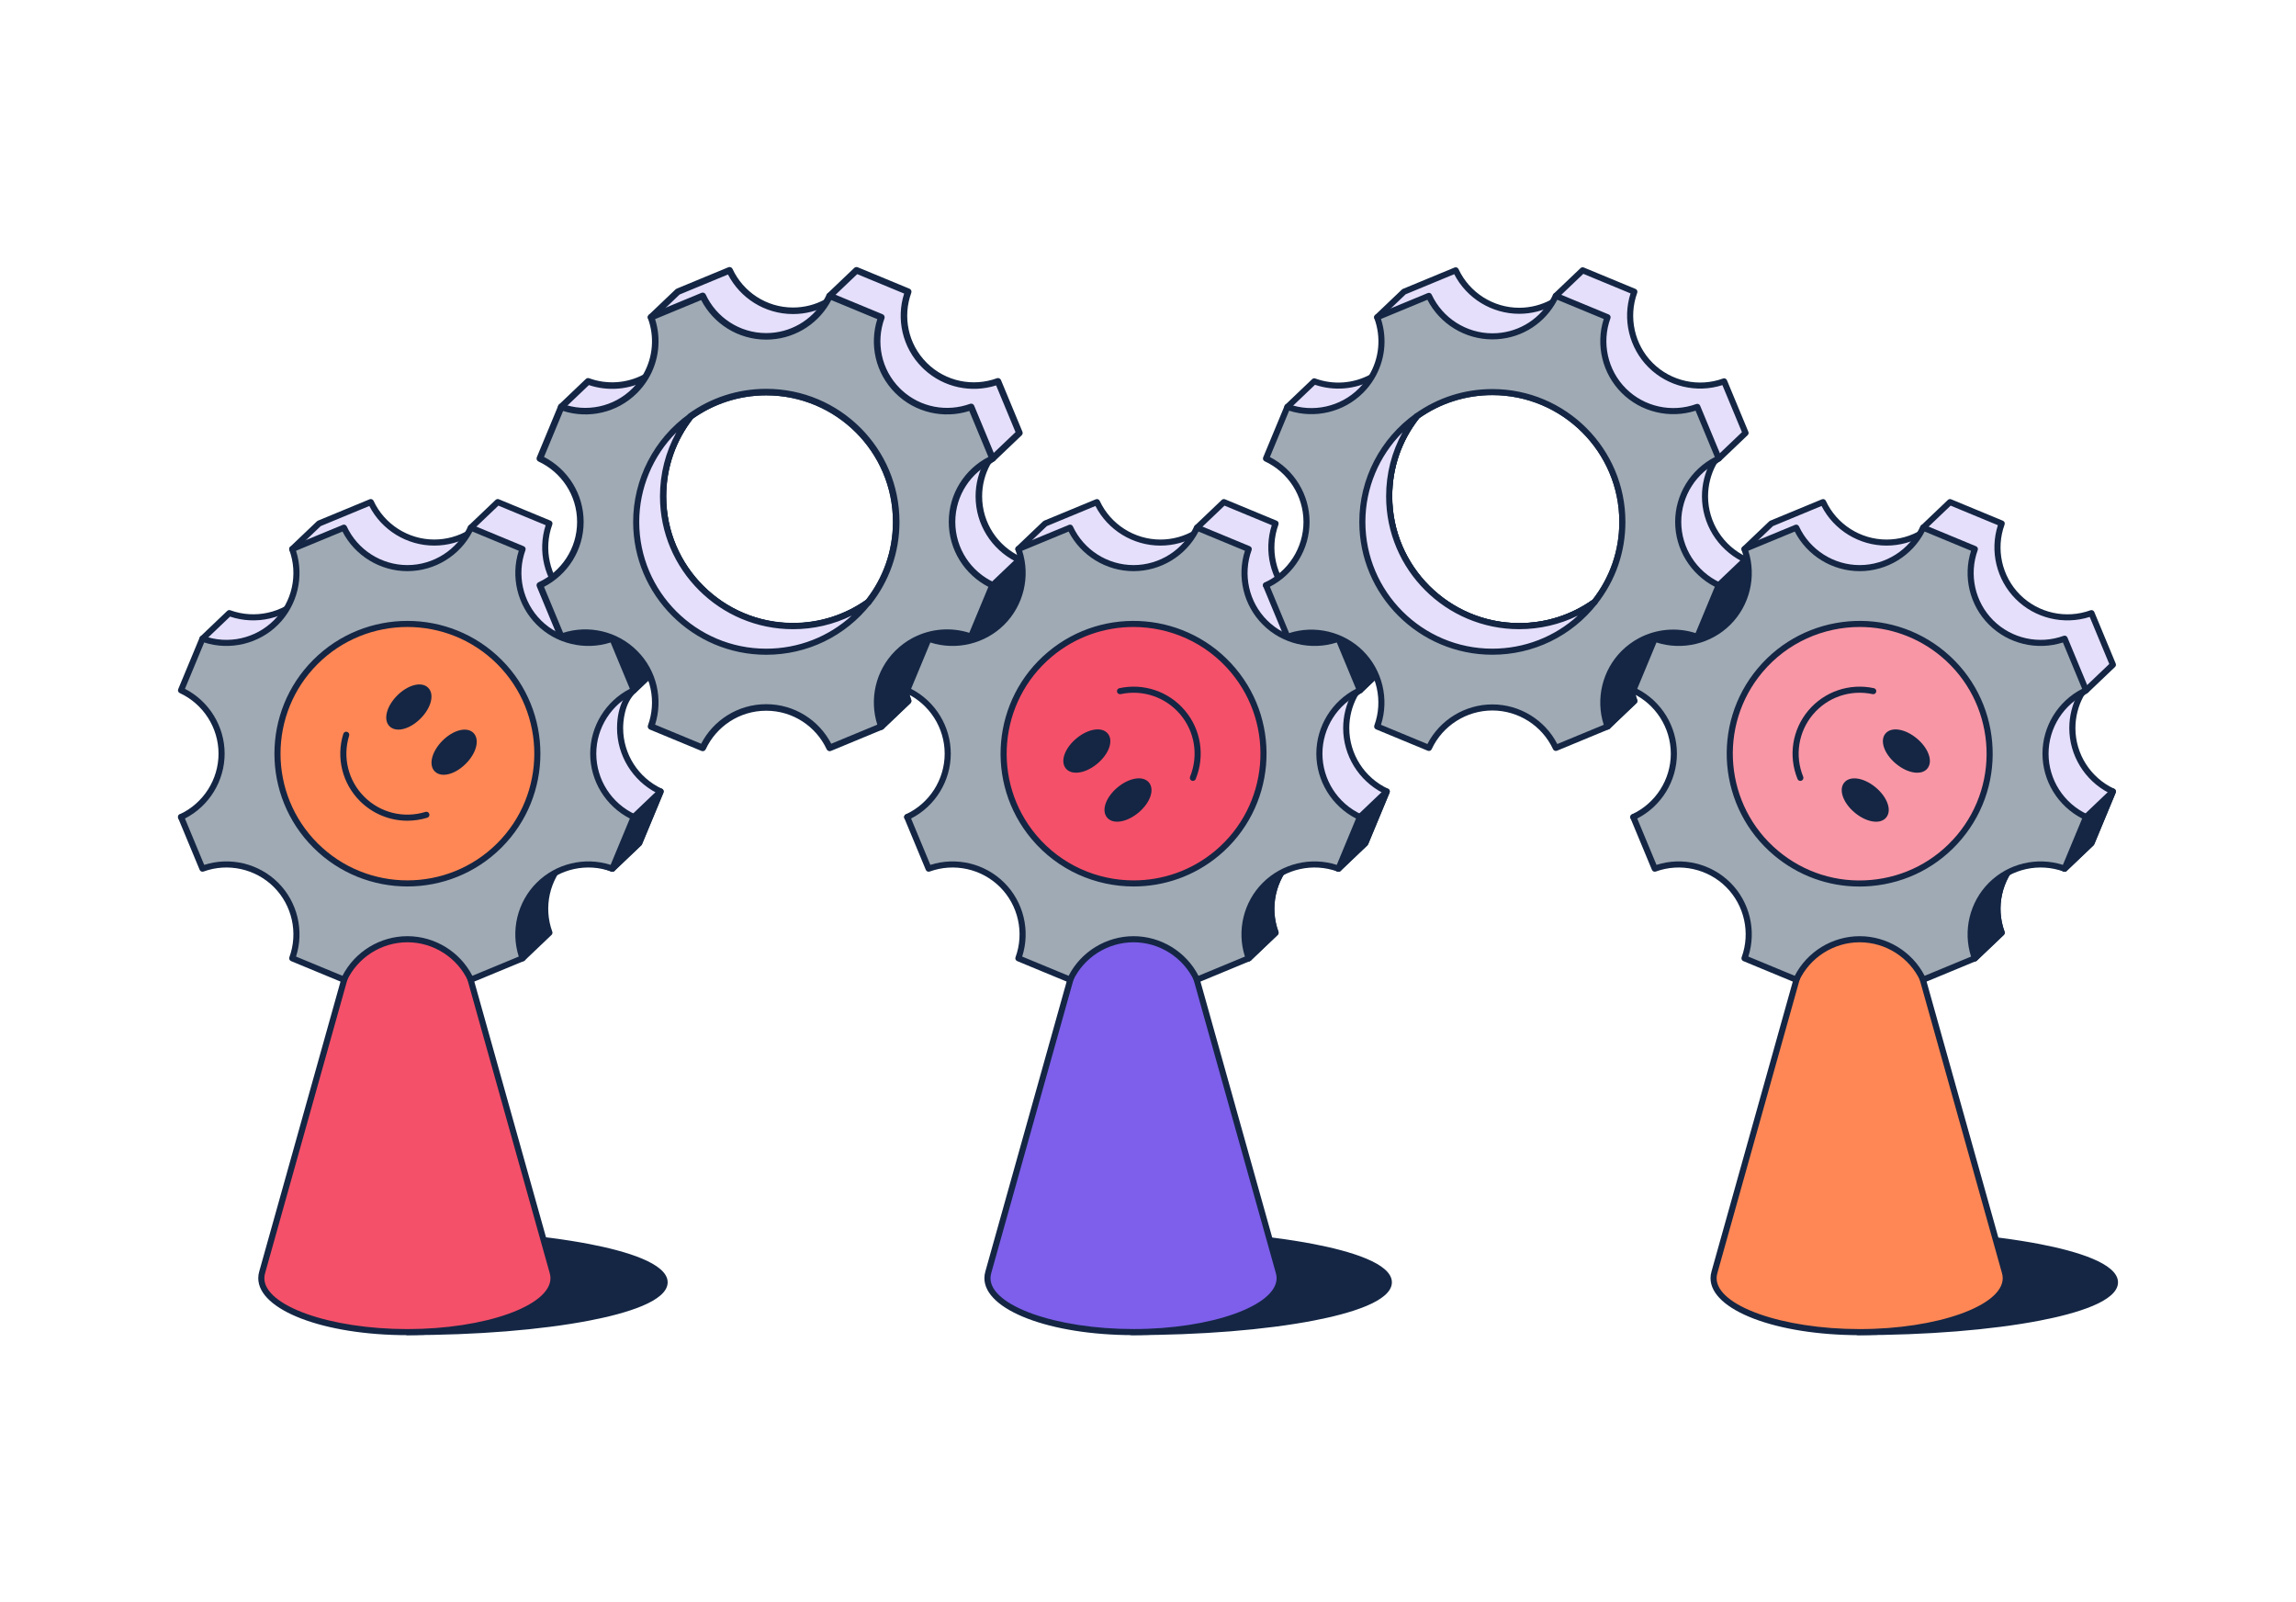 <svg width="645" height="450" viewBox="0 0 645 450" fill="none" xmlns="http://www.w3.org/2000/svg">
<path d="M593.561 222.299V222.303L587.536 236.802L580 243.983C580 243.983 570.371 237.869 566.88 241.353C561.296 246.927 559.779 255.021 562.324 261.97L554.788 269.151L547.793 267.985C544.676 261.272 537.866 256.618 529.967 256.618C522.067 256.618 512.819 255.384 509.701 262.096L497.609 261.97C500.154 255.021 498.633 246.927 493.05 241.353C487.466 235.779 479.358 234.261 472.398 236.802L458.836 229.484L470.318 226.697C477.043 223.588 477.762 212.389 477.762 204.5C477.762 196.615 473.096 189.813 466.372 186.701L464.858 179.383L472.394 172.202C479.355 174.743 487.466 173.228 493.05 167.651C497.938 162.771 490.07 154.212 490.07 154.212L497.606 147.031L512.137 141.016C515.251 147.728 522.064 152.386 529.967 152.386C533.67 152.386 537.136 151.363 540.092 149.585C541.867 148.518 540.26 148.197 540.26 148.197L547.796 141.016L562.324 147.031C559.779 153.979 561.296 162.073 566.88 167.651C572.467 173.228 580.579 174.743 587.539 172.202L593.561 186.701L586.025 193.882C586.025 193.882 584.932 194.426 584.497 195.237C583.014 197.996 582.171 201.149 582.171 204.5C582.171 212.389 586.837 219.191 593.561 222.299Z" fill="#E5DFFB"/>
<path d="M554.789 270.01C554.741 270.01 554.697 270.007 554.649 270L547.654 268.834C547.376 268.786 547.137 268.605 547.017 268.352C543.951 261.749 537.258 257.481 529.968 257.481C528.903 257.481 527.8 257.457 526.731 257.437C519.955 257.3 512.947 257.156 510.48 262.463C510.34 262.768 510.021 262.969 509.696 262.959L497.604 262.833C497.326 262.829 497.066 262.692 496.908 262.463C496.751 262.234 496.713 261.944 496.809 261.684C499.313 254.848 497.6 247.109 492.448 241.966C487.296 236.823 479.541 235.113 472.697 237.613C472.467 237.699 472.211 237.678 471.995 237.562L458.433 230.244C458.121 230.076 457.947 229.734 457.991 229.382C458.036 229.03 458.293 228.746 458.639 228.661L470.039 225.894C476.198 222.964 476.91 212.295 476.91 204.508C476.91 197.228 472.635 190.546 466.017 187.485C465.771 187.373 465.592 187.147 465.538 186.884L464.024 179.566C463.965 179.278 464.058 178.978 464.27 178.776L471.806 171.595C472.043 171.369 472.385 171.301 472.69 171.41C479.541 173.91 487.296 172.203 492.445 167.057C496.696 162.813 489.513 154.88 489.441 154.801C489.126 154.459 489.143 153.926 489.482 153.604L497.018 146.423C497.093 146.351 497.183 146.293 497.282 146.252L511.813 140.237C512.238 140.063 512.724 140.251 512.919 140.668C515.985 147.274 522.679 151.542 529.971 151.542C533.394 151.542 536.74 150.615 539.655 148.861C539.669 148.854 539.683 148.844 539.693 148.837C539.577 148.731 539.488 148.594 539.446 148.437C539.361 148.133 539.446 147.805 539.676 147.589L547.212 140.408C547.459 140.175 547.818 140.107 548.13 140.237L562.658 146.252C563.082 146.426 563.291 146.905 563.134 147.336C560.63 154.172 562.339 161.914 567.491 167.057C572.643 172.2 580.398 173.91 587.249 171.41C587.681 171.253 588.157 171.461 588.335 171.885L594.357 186.384C594.494 186.709 594.412 187.085 594.159 187.332L586.622 194.513C586.561 194.571 586.492 194.622 586.414 194.66C586.194 194.773 585.506 195.197 585.259 195.651C583.803 198.356 583.033 201.42 583.033 204.512C583.033 211.795 587.308 218.477 593.926 221.534C594.227 221.674 594.422 221.975 594.422 222.311V222.314C594.422 222.427 594.402 222.536 594.357 222.642L588.332 237.141C588.287 237.251 588.219 237.35 588.133 237.432L580.597 244.613C580.313 244.883 579.878 244.928 579.545 244.716C577.028 243.119 569.954 239.511 567.491 241.97C562.339 247.113 560.63 254.851 563.134 261.687C563.25 262.005 563.168 262.364 562.921 262.6L555.385 269.781C555.217 269.928 555.005 270.01 554.789 270.01ZM548.373 267.22L554.505 268.242L561.332 261.738C558.876 254.414 560.787 246.234 566.272 240.756C569.735 237.295 577.548 241.525 579.881 242.917L586.811 236.314L592.46 222.721C585.66 219.24 581.313 212.178 581.313 204.505C581.313 201.133 582.152 197.789 583.742 194.834C584.208 193.966 585.163 193.381 585.516 193.186L592.542 186.49L587.054 173.274C579.778 175.602 571.701 173.677 566.272 168.257C560.846 162.837 558.92 154.777 561.25 147.514L547.979 142.019L541.604 148.095C541.68 148.218 541.735 148.355 541.762 148.509C541.93 149.473 540.878 150.109 540.529 150.318C537.35 152.233 533.695 153.242 529.961 153.242C522.278 153.242 515.204 148.899 511.717 142.114L498.077 147.76L491.243 154.271C493.041 156.449 498.289 163.624 493.647 168.257C488.153 173.746 479.945 175.65 472.598 173.185L465.784 179.679L467.117 186.118C474.112 189.537 478.609 196.708 478.609 204.505C478.609 207.976 478.483 213.108 477.383 217.598C476.143 222.666 473.886 225.99 470.669 227.478C470.618 227.501 470.566 227.519 470.511 227.532L461.194 229.796L472.461 235.876C479.839 233.342 488.115 235.233 493.647 240.756C498.984 246.084 500.94 253.969 498.786 261.133L509.168 261.243C512.282 255.429 519.962 255.587 526.758 255.727C527.82 255.747 528.916 255.771 529.961 255.771C537.768 255.768 544.944 260.247 548.373 267.22Z" fill="#142644"/>
<path d="M389.573 222.299V222.303L383.547 236.802L376.011 243.983C376.011 243.983 366.382 237.869 362.892 241.353C357.308 246.927 355.791 255.021 358.336 261.97L350.8 269.151L343.805 267.985C340.687 261.272 333.878 256.618 325.978 256.618C318.079 256.618 308.83 255.384 305.713 262.096L293.621 261.97C296.166 255.021 294.645 246.927 289.062 241.353C283.478 235.779 275.37 234.261 268.409 236.802L254.848 229.484L266.33 226.697C273.054 223.588 273.774 212.389 273.774 204.5C273.774 196.615 269.108 189.813 262.384 186.701L260.87 179.383L268.406 172.202C275.366 174.743 283.478 173.228 289.062 167.651C293.95 162.771 286.081 154.212 286.081 154.212L293.618 147.031L308.149 141.016C311.262 147.728 318.076 152.386 325.978 152.386C329.681 152.386 333.148 151.363 336.104 149.585C337.879 148.518 336.272 148.197 336.272 148.197L343.808 141.016L358.336 147.031C355.791 153.979 357.308 162.073 362.892 167.651C368.479 173.228 376.59 174.743 383.551 172.202L389.573 186.701L382.037 193.882C382.037 193.882 380.944 194.426 380.509 195.237C379.026 197.996 378.183 201.149 378.183 204.5C378.183 212.389 382.849 219.191 389.573 222.299Z" fill="#E5DFFB"/>
<path d="M350.801 270.01C350.753 270.01 350.708 270.007 350.661 270L343.666 268.834C343.388 268.786 343.148 268.605 343.028 268.352C339.963 261.749 333.269 257.481 325.98 257.481C324.914 257.481 323.811 257.457 322.743 257.437C315.964 257.3 308.958 257.156 306.492 262.463C306.352 262.768 306.04 262.969 305.708 262.959L293.616 262.833C293.338 262.829 293.078 262.692 292.92 262.463C292.763 262.234 292.725 261.944 292.821 261.684C295.325 254.848 293.612 247.109 288.46 241.966C283.308 236.823 275.553 235.113 268.709 237.613C268.479 237.699 268.222 237.678 268.006 237.562L254.445 230.244C254.133 230.076 253.958 229.734 254.003 229.382C254.047 229.03 254.304 228.746 254.65 228.661L266.05 225.894C272.21 222.964 272.922 212.295 272.922 204.508C272.922 197.228 268.647 190.546 262.029 187.485C261.782 187.373 261.604 187.147 261.549 186.884L260.035 179.566C259.977 179.278 260.07 178.978 260.282 178.776L267.818 171.595C268.054 171.369 268.397 171.301 268.702 171.41C275.553 173.91 283.308 172.203 288.457 167.057C292.708 162.813 285.525 154.88 285.453 154.801C285.137 154.459 285.155 153.926 285.494 153.604L293.03 146.423C293.105 146.351 293.194 146.293 293.294 146.252L307.825 140.237C308.249 140.063 308.736 140.251 308.931 140.668C311.997 147.274 318.69 151.542 325.983 151.542C329.405 151.542 332.752 150.615 335.667 148.861C335.681 148.854 335.694 148.844 335.705 148.837C335.588 148.731 335.499 148.594 335.458 148.437C335.372 148.133 335.458 147.805 335.688 147.589L343.224 140.408C343.47 140.175 343.83 140.107 344.142 140.237L358.669 146.252C359.094 146.426 359.303 146.905 359.146 147.336C356.641 154.172 358.351 161.914 363.503 167.057C368.655 172.2 376.41 173.91 383.261 171.41C383.693 171.253 384.169 171.461 384.347 171.885L390.369 186.384C390.506 186.709 390.424 187.085 390.17 187.332L382.634 194.513C382.573 194.571 382.504 194.622 382.425 194.66C382.206 194.773 381.518 195.197 381.271 195.651C379.815 198.356 379.044 201.42 379.044 204.512C379.044 211.795 383.319 218.477 389.937 221.534C390.239 221.674 390.434 221.975 390.434 222.311V222.314C390.434 222.427 390.414 222.536 390.369 222.642L384.344 237.141C384.299 237.251 384.231 237.35 384.145 237.432L376.609 244.613C376.324 244.883 375.889 244.928 375.557 244.716C373.039 243.119 365.966 239.511 363.503 241.97C358.351 247.113 356.641 254.851 359.146 261.687C359.262 262.005 359.18 262.364 358.933 262.6L351.397 269.781C351.233 269.928 351.02 270.01 350.801 270.01ZM344.388 267.22L350.52 268.242L357.347 261.738C354.891 254.414 356.802 246.234 362.287 240.756C365.75 237.295 373.563 241.525 375.896 242.917L382.826 236.314L388.475 222.721C381.675 219.24 377.328 212.178 377.328 204.505C377.328 201.133 378.167 197.789 379.757 194.834C380.223 193.966 381.178 193.381 381.531 193.186L388.557 186.49L383.069 173.274C375.79 175.602 367.716 173.677 362.287 168.257C356.861 162.837 354.936 154.777 357.265 147.514L343.995 142.019L337.62 148.095C337.695 148.218 337.75 148.355 337.777 148.509C337.945 149.473 336.893 150.109 336.544 150.318C333.365 152.233 329.71 153.242 325.976 153.242C318.293 153.242 311.219 148.899 307.732 142.114L294.092 147.76L287.258 154.271C289.056 156.449 294.304 163.624 289.663 168.257C284.168 173.746 275.96 175.65 268.613 173.185L261.799 179.679L263.132 186.118C270.127 189.537 274.625 196.708 274.625 204.505C274.625 207.976 274.498 213.108 273.398 217.598C272.158 222.666 269.901 225.99 266.684 227.478C266.633 227.501 266.581 227.519 266.527 227.532L257.209 229.796L268.476 235.876C275.854 233.339 284.13 235.237 289.663 240.756C294.999 246.084 296.955 253.969 294.801 261.133L305.183 261.243C308.297 255.429 315.977 255.587 322.773 255.727C323.835 255.747 324.932 255.771 325.976 255.771C333.783 255.768 340.959 260.247 344.388 267.22Z" fill="#142644"/>
<path d="M284.946 173.414H260.684V181.984H284.946V173.414Z" fill="#142644"/>
<path d="M284.951 182.842H260.688C260.216 182.842 259.832 182.459 259.832 181.987V173.417C259.832 172.945 260.216 172.562 260.688 172.562H284.951C285.424 172.562 285.808 172.945 285.808 173.417V181.987C285.808 182.459 285.424 182.842 284.951 182.842ZM261.541 181.132H284.091V174.272H261.541V181.132Z" fill="#142644"/>
<path d="M292.912 157.516H278.84V175.865H292.912V157.516Z" fill="#142644"/>
<path d="M292.913 176.716H278.841C278.368 176.716 277.984 176.333 277.984 175.861V157.511C277.984 157.039 278.368 156.656 278.841 156.656H292.913C293.385 156.656 293.769 157.039 293.769 157.511V175.861C293.769 176.333 293.385 176.716 292.913 176.716ZM279.697 175.006H292.056V158.366H279.697V175.006Z" fill="#142644"/>
<path d="M274.984 139.407C274.984 136.055 275.827 132.899 277.313 130.139C277.693 129.435 278.574 128.929 278.79 128.813C278.807 128.802 278.82 128.796 278.838 128.789L286.374 121.608L280.352 107.109C273.391 109.649 265.279 108.134 259.692 102.557C254.109 96.98 252.591 88.885 255.136 81.937L240.609 75.922L233.073 83.103L233.083 83.106C233.134 83.117 233.367 83.175 233.542 83.298C233.823 83.493 233.95 83.862 232.905 84.488C232.638 84.649 232.364 84.803 232.09 84.95C229.318 86.444 226.15 87.292 222.779 87.292C214.876 87.292 208.063 82.635 204.949 75.922L190.418 81.937L182.882 89.118L182.886 89.121C183.067 89.323 190.692 97.735 185.862 102.557C184.475 103.942 182.93 105.077 181.286 105.963C176.319 108.637 170.437 109.017 165.207 107.109L157.67 114.29L159.185 121.608C165.909 124.719 170.574 131.521 170.574 139.407C170.574 147.296 171.314 159.722 164.59 162.831L151.648 164.39L165.21 171.708C172.171 169.167 180.279 170.686 185.862 176.259C191.446 181.833 192.967 189.928 190.422 196.876L198.434 199.225C201.551 192.513 214.88 191.524 222.779 191.524C230.678 191.524 237.488 196.179 240.605 202.891L247.6 204.057L255.136 196.876C253.122 191.374 253.653 185.154 256.74 180.035C257.545 178.687 258.531 177.419 259.692 176.259C263.145 172.816 272.579 178.742 272.809 178.886L272.812 178.889L280.348 171.708L286.374 157.209V157.205C279.649 154.097 274.984 147.296 274.984 139.407ZM215.246 183.047C195.077 183.047 178.724 166.722 178.724 146.588C178.724 134.342 184.773 123.509 194.049 116.899C194.053 116.895 194.053 116.895 194.053 116.895C200.027 112.635 207.344 110.131 215.246 110.131C235.412 110.131 251.766 126.453 251.766 146.588C251.766 155.085 248.854 162.906 243.966 169.106C237.279 177.596 226.9 183.047 215.246 183.047Z" fill="#E5DFFB"/>
<path d="M274.066 139.404C274.067 135.897 274.949 132.591 276.506 129.701V129.7C276.783 129.186 277.213 128.79 277.55 128.528C277.85 128.294 278.132 128.128 278.289 128.04L285.284 121.374L279.834 108.251C272.974 110.426 265.196 108.927 259.601 103.74L259.044 103.205C253.421 97.588 251.74 89.531 253.991 82.453L240.81 76.997L234.497 83.012C234.509 83.032 234.524 83.051 234.535 83.073C234.676 83.363 234.7 83.694 234.596 84.014C234.5 84.305 234.316 84.54 234.123 84.725C233.926 84.914 233.676 85.096 233.379 85.274L233.378 85.272C233.096 85.442 232.81 85.605 232.526 85.757L232.525 85.756C229.623 87.32 226.307 88.208 222.781 88.208C214.823 88.208 207.922 83.694 204.507 77.096L190.928 82.717L184.145 89.182C184.869 90.068 186.127 91.738 187.081 93.704C188.434 96.491 189.381 100.341 186.513 103.205C185.061 104.654 183.444 105.843 181.723 106.77C176.692 109.478 170.77 109.936 165.435 108.157L158.674 114.6L159.994 120.975C166.802 124.317 171.494 131.313 171.494 139.404C171.494 143.295 171.683 148.474 171.014 153.042C170.354 157.557 168.802 161.894 164.977 163.662C164.889 163.702 164.797 163.729 164.701 163.741L154.632 164.953L165.294 170.705C172.487 168.246 180.772 169.877 186.513 175.607C192.111 181.197 193.804 189.204 191.597 196.26L197.973 198.13C199.937 194.803 204.176 192.982 208.608 191.96C213.418 190.85 218.806 190.603 222.781 190.603C230.875 190.603 237.872 195.274 241.224 202.06L247.299 203.072L254.075 196.616C252.207 191.002 252.829 184.742 255.954 179.557C256.798 178.146 257.831 176.818 259.044 175.607V175.606C260.168 174.486 261.714 174.197 263.217 174.277C264.726 174.358 266.338 174.816 267.787 175.366C269.885 176.161 271.759 177.194 272.687 177.737L279.575 171.173L285.197 157.646C278.589 154.238 274.066 147.35 274.066 139.404ZM250.849 146.585C250.848 126.959 234.908 111.047 215.248 111.047C207.544 111.047 200.414 113.486 194.591 117.637C194.588 117.639 194.587 117.643 194.584 117.645C185.539 124.09 179.643 134.649 179.643 146.585C179.643 166.21 195.584 182.125 215.248 182.126C226.608 182.126 236.725 176.814 243.245 168.535L243.246 168.534C248.011 162.491 250.849 154.869 250.849 146.585ZM193.663 117.724C193.671 117.727 193.68 117.729 193.688 117.732C193.676 117.727 193.663 117.722 193.651 117.716C193.656 117.719 193.659 117.722 193.663 117.724ZM193.43 117.567C193.436 117.572 193.443 117.576 193.45 117.581C193.44 117.572 193.428 117.565 193.419 117.556C193.422 117.56 193.426 117.563 193.43 117.567ZM193.162 117.11C193.179 117.183 193.208 117.261 193.251 117.34C193.21 117.265 193.179 117.184 193.159 117.098C193.16 117.102 193.161 117.106 193.162 117.11ZM193.14 116.976C193.143 117.004 193.146 117.033 193.152 117.063C193.146 117.034 193.143 117.005 193.14 116.976ZM193.138 116.883C193.137 116.9 193.137 116.918 193.138 116.938C193.137 116.919 193.137 116.901 193.138 116.883ZM193.141 116.787C193.141 116.79 193.142 116.792 193.141 116.795C193.142 116.784 193.144 116.772 193.146 116.761C193.145 116.769 193.142 116.778 193.141 116.787ZM193.178 116.616C193.177 116.622 193.175 116.628 193.174 116.635C193.177 116.624 193.179 116.612 193.183 116.601C193.182 116.606 193.18 116.611 193.178 116.616ZM193.282 116.396C193.281 116.398 193.277 116.404 193.272 116.414C193.284 116.394 193.296 116.374 193.31 116.355C193.301 116.367 193.292 116.381 193.282 116.396ZM193.401 116.247C193.4 116.248 193.396 116.251 193.392 116.255C193.391 116.256 193.385 116.263 193.377 116.271C193.375 116.274 193.361 116.289 193.345 116.308C193.343 116.31 193.338 116.316 193.33 116.326C193.352 116.298 193.377 116.272 193.402 116.246L193.401 116.247ZM252.686 146.585C252.686 155.024 249.884 162.814 245.153 169.071L244.689 169.672C237.835 178.374 227.194 183.963 215.248 183.963C194.572 183.963 177.806 167.228 177.806 146.585C177.806 134.037 184.003 122.936 193.5 116.16C193.507 116.155 193.514 116.149 193.52 116.145C199.646 111.776 207.148 109.21 215.248 109.21C235.92 109.21 252.686 125.941 252.686 146.585ZM275.904 139.404C275.904 146.921 280.349 153.405 286.76 156.369C287.086 156.519 287.294 156.845 287.294 157.203V157.206C287.294 157.327 287.27 157.447 287.223 157.559L281.198 172.058C281.149 172.176 281.076 172.282 280.984 172.37L273.447 179.551C273.129 179.854 272.652 179.885 272.301 179.648C272.037 179.484 269.761 178.079 267.135 177.083C265.766 176.564 264.356 176.178 263.118 176.112C261.874 176.046 260.946 176.306 260.342 176.908C259.235 178.014 258.295 179.222 257.53 180.503L257.528 180.506C254.587 185.383 254.081 191.312 256.001 196.558C256.127 196.901 256.036 197.287 255.771 197.539L248.236 204.72C248.027 204.919 247.736 205.009 247.451 204.961L240.456 203.795C240.157 203.745 239.901 203.551 239.773 203.276C236.801 196.876 230.31 192.441 222.781 192.44C218.857 192.44 213.63 192.687 209.021 193.75C204.339 194.83 200.631 196.676 199.269 199.609C199.077 200.022 198.613 200.233 198.176 200.105L190.165 197.755C189.921 197.684 189.717 197.514 189.603 197.288C189.488 197.061 189.473 196.796 189.561 196.558C191.987 189.933 190.535 182.22 185.215 176.908C179.893 171.595 172.165 170.146 165.527 172.569C165.28 172.659 165.007 172.638 164.776 172.514L151.213 165.195C150.861 165.005 150.672 164.609 150.747 164.216C150.821 163.823 151.142 163.523 151.54 163.475L164.326 161.935C167.144 160.556 168.555 157.161 169.196 152.776C169.839 148.381 169.657 143.402 169.657 139.404C169.657 131.89 165.212 125.406 158.8 122.439C158.536 122.317 158.345 122.076 158.286 121.791L156.772 114.473C156.708 114.163 156.808 113.841 157.038 113.622L164.575 106.441L164.674 106.358C164.918 106.184 165.236 106.139 165.523 106.243C170.511 108.063 176.119 107.699 180.852 105.151L181.434 104.824C182.784 104.033 184.057 103.061 185.215 101.905C187.176 99.947 186.726 97.179 185.429 94.505C184.163 91.898 182.287 89.825 182.205 89.733V89.732C182.049 89.561 181.963 89.338 181.965 89.105C181.968 88.858 182.071 88.622 182.25 88.451L189.786 81.269C189.867 81.191 189.963 81.129 190.068 81.086L204.599 75.07L204.773 75.017C205.18 74.937 205.603 75.142 205.784 75.533C208.752 81.932 215.248 86.371 222.781 86.371C225.995 86.371 229.015 85.562 231.655 84.138L231.656 84.137C231.907 84.003 232.155 83.863 232.396 83.72C232.289 83.603 232.213 83.46 232.178 83.301C232.108 82.987 232.207 82.657 232.44 82.435L239.977 75.254L240.081 75.168C240.335 74.988 240.669 74.948 240.962 75.07L255.489 81.086C255.944 81.274 256.17 81.788 256.001 82.251C253.575 88.876 255.023 96.59 260.344 101.905C265.668 107.22 273.4 108.666 280.038 106.243L280.213 106.198C280.623 106.134 281.036 106.356 281.201 106.753L287.223 121.252C287.369 121.603 287.284 122.008 287.009 122.27L279.473 129.451C279.388 129.532 279.288 129.596 279.179 129.639C279.192 129.634 279.207 129.628 279.225 129.619C279.242 129.61 279.256 129.603 279.263 129.598C279.251 129.605 279.239 129.612 279.227 129.619C279.146 129.663 278.919 129.791 278.678 129.978C278.427 130.173 278.226 130.383 278.123 130.573L278.122 130.572C276.706 133.201 275.904 136.209 275.904 139.404Z" fill="#142644"/>
<path d="M243.969 169.105C237.282 177.596 226.903 183.047 215.249 183.047C195.08 183.047 178.727 166.722 178.727 146.587C178.727 134.342 184.776 123.509 194.052 116.898C189.174 123.098 186.263 130.912 186.263 139.406C186.263 159.541 202.616 175.866 222.785 175.866C230.685 175.866 237.995 173.363 243.969 169.105Z" fill="#E5DFFB"/>
<path d="M215.246 183.903C194.635 183.903 177.867 167.164 177.867 146.588C177.867 134.562 183.732 123.202 193.553 116.205C193.899 115.959 194.375 116.004 194.669 116.311C194.964 116.619 194.988 117.095 194.724 117.43C189.747 123.756 187.116 131.354 187.116 139.411C187.116 159.043 203.117 175.016 222.782 175.016C230.254 175.016 237.409 172.731 243.469 168.416C243.815 168.17 244.291 168.214 244.586 168.522C244.88 168.83 244.904 169.305 244.641 169.64C237.498 178.702 226.783 183.903 215.246 183.903ZM190.004 121.441C183.396 128.065 179.577 137.109 179.577 146.588C179.577 166.22 195.577 182.193 215.243 182.193C224.262 182.193 232.751 178.863 239.273 172.902C234.176 175.412 228.568 176.722 222.779 176.722C202.168 176.722 185.4 159.983 185.4 139.407C185.403 133.023 186.979 126.909 190.004 121.441Z" fill="#142644"/>
<path d="M139.816 267.985C136.699 261.272 129.889 256.618 121.99 256.618C114.091 256.618 104.842 255.384 101.725 262.096L89.633 261.97C92.178 255.021 90.657 246.927 85.073 241.353C79.49 235.779 71.382 234.261 64.421 236.802L50.859 229.484L62.342 226.697C69.066 223.588 69.785 212.389 69.785 204.5C69.785 196.615 65.12 189.813 58.395 186.701L56.881 179.383L64.418 172.202C71.378 174.743 79.49 173.228 85.073 167.651C89.962 162.771 82.093 154.212 82.093 154.212L89.629 147.031L104.16 141.016C107.274 147.728 114.087 152.386 121.99 152.386C125.693 152.386 129.16 151.363 132.116 149.585C133.89 148.518 132.284 148.197 132.284 148.197L139.82 141.016L154.347 147.031C151.802 153.979 153.32 162.073 158.903 167.651C164.49 173.228 172.602 174.743 179.563 172.202L185.585 186.701L178.049 193.882C175.079 196.574 174.195 201.149 174.195 204.5C174.195 212.389 178.86 219.191 185.585 222.299V222.303L179.559 236.802L172.023 243.983C172.023 243.983 155.796 237.869 152.306 241.353" fill="#E5DFFB"/>
<path d="M139.81 268.84C139.488 268.84 139.176 268.655 139.032 268.344C135.967 261.741 129.273 257.473 121.984 257.473C120.918 257.473 119.815 257.449 118.747 257.429C111.971 257.292 104.962 257.148 102.496 262.456C102.355 262.76 102.044 262.948 101.711 262.951L89.619 262.825C89.342 262.821 89.082 262.685 88.924 262.456C88.766 262.226 88.729 261.936 88.825 261.676C91.329 254.84 89.616 247.102 84.464 241.959C79.312 236.815 71.557 235.106 64.713 237.605C64.483 237.691 64.226 237.67 64.01 237.554L50.449 230.236C50.137 230.069 49.962 229.727 50.007 229.374C50.051 229.022 50.308 228.738 50.654 228.653L62.054 225.886C68.213 222.956 68.929 212.287 68.929 204.5C68.929 197.22 64.654 190.538 58.036 187.478C57.79 187.365 57.611 187.139 57.557 186.876L56.043 179.558C55.984 179.271 56.077 178.97 56.289 178.768L63.825 171.587C64.062 171.361 64.404 171.289 64.709 171.402C71.56 173.902 79.316 172.195 84.464 167.049C88.715 162.805 81.532 154.872 81.46 154.793C81.145 154.451 81.162 153.918 81.501 153.596L89.037 146.415C89.112 146.343 89.201 146.285 89.301 146.244L103.832 140.229C104.257 140.055 104.743 140.243 104.938 140.66C108.004 147.267 114.698 151.534 121.991 151.534C125.413 151.534 128.759 150.608 131.674 148.853C131.688 148.847 131.702 148.836 131.712 148.829C131.596 148.723 131.507 148.587 131.465 148.429C131.38 148.125 131.465 147.797 131.695 147.581L139.231 140.4C139.478 140.168 139.837 140.099 140.149 140.229L154.677 146.244C155.101 146.419 155.31 146.897 155.153 147.328C152.649 154.164 154.358 161.906 159.51 167.049C164.662 172.192 172.421 173.902 179.268 171.402C179.7 171.245 180.18 171.453 180.354 171.877L186.376 186.377C186.513 186.701 186.431 187.078 186.178 187.324L179.035 194.132C179.005 194.173 178.97 194.211 178.929 194.248L178.628 194.522C175.312 197.524 175.055 202.924 175.055 204.507C175.055 211.791 179.33 218.473 185.948 221.53C186.25 221.67 186.445 221.971 186.445 222.306C186.445 222.419 186.424 222.532 186.38 222.638L180.354 237.137C180.31 237.246 180.241 237.346 180.156 237.428L172.62 244.609C172.38 244.834 172.034 244.906 171.725 244.79C165.652 242.502 155.173 239.712 152.916 241.965C152.58 242.3 152.039 242.3 151.703 241.965C151.368 241.63 151.368 241.09 151.703 240.755C155.228 237.236 168.67 241.852 171.821 243.001L178.84 236.313L184.489 222.72C177.689 219.239 173.342 212.177 173.342 204.504C173.342 197.743 176.22 194.392 177.47 193.26L184.575 186.489L179.087 173.273C171.811 175.601 163.734 173.676 158.304 168.256C152.878 162.836 150.953 154.776 153.283 147.513L140.012 142.018L133.637 148.094C133.713 148.217 133.767 148.354 133.795 148.508C133.963 149.472 132.911 150.108 132.562 150.317C129.383 152.232 125.728 153.241 121.994 153.241C114.311 153.241 107.237 148.898 103.75 142.113L90.109 147.759L83.275 154.27C85.074 156.448 90.322 163.623 85.68 168.256C80.186 173.745 71.978 175.649 64.63 173.184L57.817 179.678L59.15 186.117C66.144 189.536 70.642 196.707 70.642 204.504C70.642 207.975 70.515 213.107 69.416 217.597C68.176 222.665 65.918 225.989 62.702 227.477C62.65 227.5 62.599 227.518 62.544 227.531L53.227 229.795L64.493 235.875C71.872 233.338 80.148 235.232 85.68 240.755C91.017 246.083 92.973 253.968 90.815 261.132L101.198 261.242C104.311 255.428 111.991 255.586 118.788 255.726C119.846 255.746 120.946 255.77 121.991 255.77C129.945 255.77 137.248 260.428 140.594 267.633C140.793 268.06 140.608 268.57 140.177 268.768C140.053 268.816 139.93 268.84 139.81 268.84Z" fill="#142644"/>
<path d="M172.023 243.98L178.049 229.481L185.585 222.297L179.56 236.799L172.023 243.98Z" fill="#142644"/>
<path d="M172.024 244.839C171.856 244.839 171.688 244.791 171.541 244.689C171.208 244.46 171.078 244.029 171.232 243.656L177.258 229.157C177.302 229.048 177.371 228.948 177.457 228.866L184.993 221.682C185.284 221.401 185.733 221.367 186.068 221.596C186.404 221.825 186.531 222.256 186.377 222.629L180.351 237.131C180.307 237.241 180.238 237.34 180.152 237.422L172.616 244.603C172.452 244.761 172.239 244.839 172.024 244.839ZM178.772 229.981L174.374 240.568L178.84 236.314L183.239 225.727L178.772 229.981Z" fill="#142644"/>
<path d="M139.811 267.983L146.806 269.149L154.342 261.968C151.797 255.02 153.315 246.925 158.898 241.352L145.333 242.097L133.762 254.021" fill="#142644"/>
<path d="M146.808 270.006C146.76 270.006 146.715 270.002 146.667 269.995L139.672 268.829C139.206 268.751 138.891 268.31 138.97 267.844C139.049 267.379 139.487 267.061 139.957 267.143L146.53 268.238L153.357 261.734C151.127 255.079 152.497 247.72 156.879 242.321L145.718 242.933L134.38 254.617C134.051 254.956 133.51 254.966 133.167 254.638C132.828 254.31 132.818 253.769 133.147 253.431L144.718 241.507C144.869 241.353 145.071 241.261 145.287 241.247L158.852 240.501C159.204 240.481 159.537 240.683 159.681 241.008C159.824 241.332 159.756 241.712 159.506 241.962C154.354 247.105 152.645 254.843 155.149 261.679C155.265 261.997 155.183 262.356 154.936 262.592L147.4 269.773C147.239 269.924 147.027 270.006 146.808 270.006Z" fill="#142644"/>
<path d="M376.008 243.98L382.033 229.481L389.569 222.297L383.544 236.799L376.008 243.98Z" fill="#142644"/>
<path d="M376.005 244.839C375.837 244.839 375.669 244.791 375.522 244.689C375.186 244.46 375.059 244.029 375.213 243.656L381.239 229.157C381.283 229.048 381.352 228.948 381.438 228.866L388.974 221.682C389.265 221.401 389.717 221.367 390.049 221.596C390.385 221.825 390.512 222.256 390.358 222.629L384.332 237.131C384.288 237.241 384.219 237.34 384.133 237.422L376.597 244.603C376.433 244.761 376.221 244.839 376.005 244.839ZM382.753 229.981L378.355 240.568L382.822 236.314L387.22 225.727L382.753 229.981Z" fill="#142644"/>
<path d="M343.807 267.983L350.802 269.149L358.338 261.968C355.793 255.02 357.311 246.925 362.894 241.352L349.329 242.097L337.758 254.021" fill="#142644"/>
<path d="M350.796 270.006C350.748 270.006 350.704 270.002 350.656 269.995L343.661 268.829C343.195 268.751 342.88 268.31 342.959 267.844C343.038 267.379 343.479 267.061 343.945 267.143L350.519 268.238L357.346 261.734C355.116 255.079 356.486 247.72 360.867 242.321L349.707 242.933L338.369 254.617C338.04 254.956 337.498 254.966 337.159 254.638C336.82 254.31 336.81 253.769 337.139 253.431L348.71 241.507C348.861 241.353 349.063 241.261 349.279 241.247L362.844 240.501C363.197 240.481 363.529 240.683 363.673 241.008C363.817 241.332 363.748 241.712 363.495 241.962C358.343 247.105 356.633 254.843 359.137 261.679C359.254 261.997 359.172 262.356 358.925 262.592L351.389 269.773C351.228 269.924 351.016 270.006 350.796 270.006Z" fill="#142644"/>
<path d="M580 243.98L586.025 229.481L593.562 222.297L587.536 236.799L580 243.98Z" fill="#142644"/>
<path d="M580.001 244.839C579.833 244.839 579.665 244.791 579.518 244.689C579.182 244.46 579.055 244.029 579.21 243.656L585.235 229.157C585.28 229.048 585.348 228.948 585.434 228.866L592.97 221.682C593.261 221.401 593.713 221.367 594.045 221.596C594.381 221.825 594.508 222.256 594.354 222.629L588.328 237.131C588.284 237.241 588.215 237.34 588.13 237.422L580.593 244.603C580.426 244.761 580.213 244.839 580.001 244.839ZM586.746 229.981L582.347 240.568L586.814 236.314L591.213 225.727L586.746 229.981Z" fill="#142644"/>
<path d="M547.792 267.983L554.787 269.149L562.323 261.968C559.778 255.02 561.295 246.925 566.879 241.352L553.314 242.097L541.742 254.021" fill="#142644"/>
<path d="M554.789 270.006C554.741 270.006 554.696 270.002 554.648 269.995L547.653 268.829C547.187 268.751 546.872 268.31 546.951 267.844C547.03 267.379 547.468 267.061 547.937 267.143L554.511 268.238L561.338 261.734C559.108 255.079 560.478 247.72 564.859 242.321L553.699 242.933L542.361 254.617C542.032 254.956 541.491 254.966 541.152 254.638C540.812 254.31 540.802 253.769 541.131 253.431L552.702 241.507C552.853 241.353 553.055 241.261 553.271 241.247L566.836 240.501C567.192 240.481 567.521 240.683 567.665 241.008C567.809 241.332 567.74 241.712 567.487 241.962C562.335 247.105 560.626 254.843 563.13 261.679C563.246 261.997 563.164 262.356 562.917 262.592L555.381 269.773C555.217 269.924 555.004 270.006 554.789 270.006Z" fill="#142644"/>
<path d="M382.038 193.883L389.574 186.702L383.552 172.203L376.016 179.384L382.038 193.883Z" fill="#142644"/>
<path d="M382.035 194.735C381.977 194.735 381.919 194.728 381.857 194.718C381.58 194.66 381.35 194.468 381.244 194.208L375.222 179.709C375.085 179.384 375.167 179.008 375.421 178.762L382.957 171.581C383.162 171.386 383.447 171.304 383.724 171.362C384.002 171.42 384.231 171.612 384.337 171.872L390.359 186.371C390.496 186.696 390.414 187.072 390.161 187.318L382.625 194.499C382.467 194.653 382.255 194.735 382.035 194.735ZM377.031 179.596L382.351 192.403L388.558 186.487L383.238 173.681L377.031 179.596Z" fill="#142644"/>
<path d="M376.042 175.234H363.633V180.62H376.042V175.234Z" fill="#142644"/>
<path d="M376.048 181.471H363.638C363.165 181.471 362.781 181.088 362.781 180.616V175.23C362.781 174.758 363.165 174.375 363.638 174.375H376.048C376.521 174.375 376.905 174.758 376.905 175.23V180.616C376.905 181.088 376.521 181.471 376.048 181.471ZM364.491 179.761H375.188V176.085H364.491V179.761Z" fill="#142644"/>
<path d="M178.045 193.883L185.582 186.702L179.56 172.203L172.023 179.384L178.045 193.883Z" fill="#142644"/>
<path d="M178.051 194.735C177.993 194.735 177.935 194.728 177.873 194.718C177.595 194.66 177.366 194.468 177.26 194.208L171.238 179.709C171.101 179.384 171.183 179.008 171.436 178.762L178.972 171.581C179.178 171.386 179.466 171.304 179.74 171.362C180.017 171.42 180.247 171.612 180.353 171.872L186.375 186.371C186.512 186.696 186.43 187.072 186.176 187.318L178.64 194.499C178.483 194.653 178.27 194.735 178.051 194.735ZM173.046 179.596L178.366 192.403L184.573 186.487L179.253 173.681L173.046 179.596Z" fill="#142644"/>
<path d="M262.42 175.859H254.844V194.277H262.42V175.859Z" fill="#142644"/>
<path d="M262.429 195.128H254.852C254.38 195.128 253.996 194.745 253.996 194.273V175.855C253.996 175.383 254.38 175 254.852 175H262.429C262.902 175 263.285 175.383 263.285 175.855V194.273C263.285 194.745 262.902 195.128 262.429 195.128ZM255.705 193.418H261.569V176.71H255.705V193.418Z" fill="#142644"/>
<path d="M172.05 175.234H159.641V180.62H172.05V175.234Z" fill="#142644"/>
<path d="M172.056 181.471H159.645C159.173 181.471 158.789 181.088 158.789 180.616V175.23C158.789 174.758 159.173 174.375 159.645 174.375H172.056C172.529 174.375 172.912 174.758 172.912 175.23V180.616C172.912 181.088 172.529 181.471 172.056 181.471ZM160.498 179.761H171.196V176.085H160.498V179.761Z" fill="#142644"/>
<path d="M317.898 346.188C357.802 346.188 390.153 352.445 390.153 360.167C390.153 367.888 357.802 374.146 317.898 374.146" fill="#142644"/>
<path d="M317.903 374.996C317.431 374.996 317.047 374.613 317.047 374.142C317.047 373.67 317.431 373.287 317.903 373.287C337.151 373.287 355.238 371.837 368.83 369.207C387.825 365.531 389.301 361.356 389.301 360.162C389.301 358.969 387.825 354.794 368.83 351.118C355.234 348.488 337.148 347.038 317.903 347.038C317.431 347.038 317.047 346.655 317.047 346.183C317.047 345.711 317.431 345.328 317.903 345.328C337.257 345.328 355.457 346.788 369.159 349.438C379.131 351.367 391.014 354.794 391.014 360.162C391.014 365.531 379.127 368.957 369.159 370.886C355.457 373.536 337.254 374.996 317.903 374.996Z" fill="#142644"/>
<path d="M359.224 357.28L333.286 264.77L317.586 260.875L303.597 264.77L277.655 357.28H277.659C277.487 357.841 277.398 358.412 277.398 358.99C277.398 367.358 295.776 374.142 318.443 374.142C341.109 374.142 359.487 367.358 359.487 358.99C359.487 358.412 359.395 357.841 359.224 357.28Z" fill="#7D5FEB"/>
<path d="M318.44 374.998C294.944 374.998 276.539 367.967 276.539 358.991C276.539 358.368 276.632 357.732 276.817 357.106C276.82 357.086 276.823 357.069 276.83 357.052L302.772 264.542C302.854 264.254 303.076 264.029 303.368 263.95L317.357 260.055C317.501 260.014 317.649 260.014 317.792 260.048L333.492 263.943C333.79 264.018 334.026 264.248 334.108 264.542L360.05 357.052C360.056 357.069 360.06 357.089 360.063 357.11C360.248 357.736 360.341 358.372 360.341 358.994C360.344 367.967 341.939 374.998 318.44 374.998ZM278.498 357.442C278.492 357.472 278.485 357.5 278.478 357.531C278.327 358.02 278.252 358.512 278.252 358.991C278.252 366.739 296.657 373.288 318.44 373.288C340.226 373.288 358.628 366.739 358.628 358.991C358.628 358.512 358.553 358.02 358.402 357.531C358.392 357.5 358.385 357.472 358.381 357.442L332.594 265.482L317.597 261.762L304.289 265.465L278.498 357.442Z" fill="#142644"/>
<path d="M521.891 346.195C561.794 346.195 594.145 352.453 594.145 360.175C594.145 367.896 561.794 374.154 521.891 374.154" fill="#142644"/>
<path d="M521.888 375.004C521.415 375.004 521.031 374.621 521.031 374.149C521.031 373.677 521.415 373.294 521.888 373.294C541.136 373.294 559.222 371.845 572.815 369.215C591.809 365.539 593.285 361.364 593.285 360.17C593.285 358.977 591.809 354.801 572.815 351.125C559.219 348.496 541.132 347.046 521.888 347.046C521.415 347.046 521.031 346.663 521.031 346.191C521.031 345.719 521.415 345.336 521.888 345.336C541.242 345.336 559.441 346.796 573.144 349.446C583.115 351.375 594.998 354.801 594.998 360.17C594.998 365.539 583.112 368.965 573.144 370.894C559.441 373.544 541.238 375.004 521.888 375.004Z" fill="#142644"/>
<path d="M563.212 357.288L537.274 264.778L521.575 260.883L507.585 264.778L481.644 357.288H481.647C481.476 357.849 481.387 358.42 481.387 358.998C481.387 367.365 499.765 374.15 522.431 374.15C545.098 374.15 563.476 367.365 563.476 358.998C563.472 358.42 563.38 357.849 563.212 357.288Z" fill="#FF8755"/>
<path d="M522.428 375.006C498.933 375.006 480.527 367.975 480.527 358.998C480.527 358.376 480.62 357.74 480.805 357.114C480.808 357.094 480.812 357.077 480.819 357.06L506.76 264.549C506.842 264.262 507.065 264.037 507.356 263.958L521.346 260.063C521.49 260.022 521.637 260.022 521.781 260.056L537.48 263.951C537.778 264.026 538.014 264.255 538.096 264.549L564.038 357.06C564.045 357.077 564.048 357.097 564.052 357.118C564.236 357.744 564.329 358.38 564.329 359.002C564.329 367.975 545.924 375.006 522.428 375.006ZM482.483 357.449C482.476 357.48 482.47 357.508 482.463 357.538C482.312 358.027 482.237 358.52 482.237 358.998C482.237 366.747 500.642 373.296 522.425 373.296C544.211 373.296 562.613 366.747 562.613 358.998C562.613 358.52 562.537 358.027 562.387 357.538C562.376 357.508 562.37 357.48 562.366 357.449L536.579 265.49L521.582 261.769L508.274 265.473L482.483 357.449Z" fill="#142644"/>
<path d="M114.453 346.188C154.357 346.188 186.707 352.445 186.707 360.167C186.707 367.888 154.357 374.146 114.453 374.146" fill="#142644"/>
<path d="M114.45 374.996C113.977 374.996 113.594 374.613 113.594 374.142C113.594 373.67 113.977 373.287 114.45 373.287C133.698 373.287 151.785 371.837 165.377 369.207C184.372 365.531 185.848 361.356 185.848 360.162C185.848 358.969 184.372 354.794 165.377 351.118C151.781 348.488 133.695 347.038 114.45 347.038C113.977 347.038 113.594 346.655 113.594 346.183C113.594 345.711 113.977 345.328 114.45 345.328C133.804 345.328 152.004 346.788 165.706 349.438C175.678 351.367 187.561 354.794 187.561 360.162C187.561 365.531 175.674 368.957 165.706 370.886C152.004 373.536 133.804 374.996 114.45 374.996Z" fill="#142644"/>
<path d="M155.235 357.288L129.297 264.778L113.598 260.883L99.608 264.778L73.667 357.288H73.671C73.499 357.849 73.41 358.42 73.41 358.998C73.41 367.365 91.788 374.15 114.455 374.15C137.121 374.15 155.499 367.365 155.499 358.998C155.496 358.42 155.407 357.849 155.235 357.288Z" fill="#F55069"/>
<path d="M114.452 375.006C90.956 375.006 72.551 367.975 72.551 358.998C72.551 358.376 72.643 357.74 72.828 357.114C72.832 357.094 72.835 357.077 72.842 357.06L98.783 264.549C98.865 264.262 99.088 264.037 99.379 263.958L113.369 260.063C113.513 260.022 113.66 260.022 113.804 260.056L129.503 263.951C129.801 264.026 130.038 264.255 130.12 264.549L156.061 357.06C156.068 357.077 156.072 357.097 156.075 357.114C156.26 357.74 156.352 358.376 156.352 358.998C156.352 367.975 137.947 375.006 114.452 375.006ZM74.51 357.449C74.503 357.48 74.496 357.508 74.49 357.538C74.339 358.027 74.263 358.52 74.263 358.998C74.263 366.747 92.669 373.296 114.452 373.296C136.234 373.296 154.64 366.747 154.64 358.998C154.64 358.52 154.564 358.027 154.414 357.538C154.403 357.508 154.396 357.48 154.393 357.449L128.606 265.49L113.609 261.769L100.301 265.473L74.51 357.449Z" fill="#142644"/>
<path d="M178.049 229.487V229.49L172.023 243.989C165.062 241.448 156.951 242.967 151.367 248.541C145.784 254.115 144.266 262.209 146.811 269.157L132.28 275.172C129.163 268.46 122.353 263.806 114.454 263.806C106.555 263.806 99.741 268.46 96.624 275.172L82.097 269.157C84.642 262.209 83.121 254.115 77.537 248.541C71.954 242.967 63.846 241.448 56.885 243.989L50.859 229.49V229.487C57.584 226.378 62.249 219.577 62.249 211.688C62.249 203.802 57.584 197.001 50.859 193.889L56.881 179.39C63.842 181.931 71.954 180.416 77.537 174.838C83.124 169.261 84.642 161.167 82.093 154.218L96.624 148.203C99.738 154.916 106.551 159.573 114.454 159.573C122.357 159.573 129.167 154.916 132.284 148.203L146.811 154.218C144.266 161.167 145.784 169.261 151.367 174.838C156.954 180.416 165.066 181.931 172.026 179.39L178.049 193.889C171.324 197.001 166.659 203.802 166.659 211.688C166.659 219.577 171.324 226.378 178.049 229.487Z" fill="#A0AAB4"/>
<path d="M132.277 276.023C131.952 276.023 131.644 275.838 131.5 275.527C128.434 268.924 121.74 264.656 114.451 264.656C107.158 264.656 100.465 268.924 97.399 275.527C97.207 275.944 96.717 276.132 96.292 275.958L81.765 269.943C81.34 269.768 81.131 269.29 81.289 268.859C83.793 262.023 82.08 254.285 76.928 249.141C71.776 243.998 64.021 242.289 57.176 244.788C56.745 244.946 56.269 244.737 56.091 244.313L50.065 229.814C50.021 229.711 50 229.598 50 229.486C50 229.154 50.195 228.846 50.497 228.706C57.115 225.645 61.39 218.964 61.39 211.683C61.39 204.403 57.115 197.721 50.497 194.661C50.079 194.469 49.89 193.98 50.065 193.556L56.087 179.057C56.262 178.633 56.741 178.424 57.173 178.582C64.024 181.081 71.779 179.375 76.928 174.229C82.083 169.082 83.793 161.344 81.285 154.508C81.128 154.077 81.337 153.598 81.761 153.424L96.292 147.409C96.717 147.234 97.204 147.422 97.399 147.84C100.465 154.446 107.158 158.714 114.451 158.714C121.744 158.714 128.437 154.446 131.503 147.84C131.695 147.422 132.185 147.234 132.61 147.409L147.137 153.424C147.562 153.598 147.771 154.077 147.613 154.508C145.109 161.344 146.819 169.085 151.971 174.229C157.122 179.372 164.881 181.081 171.729 178.582C172.16 178.424 172.637 178.633 172.815 179.057L178.837 193.556C179.011 193.98 178.823 194.466 178.405 194.661C171.787 197.724 167.512 204.406 167.512 211.683C167.512 218.967 171.787 225.649 178.405 228.706C178.707 228.846 178.902 229.147 178.902 229.482V229.486C178.902 229.598 178.881 229.708 178.837 229.814L172.811 244.313C172.637 244.737 172.157 244.946 171.725 244.788C164.878 242.289 157.122 243.998 151.971 249.141C146.819 254.285 145.109 262.023 147.613 268.859C147.771 269.29 147.562 269.765 147.137 269.943L132.606 275.958C132.497 276.002 132.387 276.023 132.277 276.023ZM114.451 262.946C122.131 262.946 129.201 267.286 132.692 274.07L145.736 268.671C143.403 261.408 145.332 253.348 150.758 247.931C156.187 242.511 164.261 240.586 171.537 242.914L176.946 229.896C170.146 226.415 165.799 219.353 165.799 211.68C165.799 204.013 170.146 196.952 176.946 193.467L171.54 180.452C164.265 182.781 156.187 180.856 150.758 175.436C145.332 170.016 143.407 161.956 145.736 154.692L132.695 149.293C129.205 156.081 122.131 160.42 114.451 160.42C106.768 160.42 99.694 156.077 96.207 149.293L83.162 154.692C85.499 161.956 83.57 170.016 78.141 175.436C72.715 180.856 64.641 182.781 57.361 180.452L51.956 193.467C58.756 196.952 63.103 204.013 63.103 211.68C63.103 219.35 58.752 226.411 51.956 229.896L57.365 242.914C64.637 240.589 72.711 242.511 78.141 247.931C83.567 253.348 85.495 261.408 83.166 268.671L96.207 274.07C99.697 267.286 106.768 262.946 114.451 262.946Z" fill="#142644"/>
<path d="M114.457 248.147C134.626 248.147 150.976 231.825 150.976 211.691C150.976 191.556 134.626 175.234 114.457 175.234C94.288 175.234 77.938 191.556 77.938 211.691C77.938 231.825 94.288 248.147 114.457 248.147Z" fill="#FF8755"/>
<path d="M114.451 248.98C104.88 248.98 95.309 245.342 88.023 238.069C73.451 223.522 73.451 199.851 88.023 185.301C102.595 170.754 126.306 170.754 140.882 185.301C155.454 199.848 155.454 223.518 140.882 238.069C133.592 245.342 124.021 248.98 114.451 248.98ZM114.451 176.099C105.318 176.099 96.186 179.57 89.232 186.508C75.328 200.388 75.328 222.974 89.232 236.858C103.136 250.738 125.762 250.738 139.669 236.858C153.573 222.978 153.573 200.391 139.669 186.508C132.715 179.57 123.583 176.099 114.451 176.099Z" fill="#142644"/>
<path d="M241.023 194.275L247.6 204.048L255.137 196.867C252.591 189.918 254.109 181.824 259.692 176.25L242.517 181.978" fill="#142644"/>
<path d="M247.595 204.906C247.564 204.906 247.534 204.906 247.503 204.903C247.253 204.875 247.027 204.739 246.886 204.53L240.309 194.757C240.045 194.363 240.152 193.833 240.542 193.57C240.936 193.307 241.467 193.413 241.731 193.803L247.743 202.735L254.145 196.634C252.024 190.311 253.158 183.352 257.036 178.042L242.786 182.792C242.337 182.942 241.851 182.699 241.703 182.251C241.556 181.803 241.796 181.318 242.245 181.171L259.42 175.443C259.797 175.316 260.211 175.467 260.42 175.805C260.629 176.144 260.578 176.578 260.297 176.859C255.145 182.002 253.436 189.74 255.94 196.576C256.056 196.894 255.974 197.253 255.727 197.489L248.191 204.67C248.027 204.824 247.815 204.906 247.595 204.906Z" fill="#142644"/>
<path d="M278.838 164.388L286.374 157.203L280.349 171.706L272.812 178.887L278.838 164.388Z" fill="#142644"/>
<path d="M272.813 179.738C272.645 179.738 272.478 179.69 272.33 179.587C271.995 179.358 271.868 178.927 272.022 178.554L278.048 164.055C278.092 163.946 278.161 163.847 278.246 163.765L285.782 156.58C286.073 156.3 286.526 156.266 286.858 156.495C287.194 156.724 287.32 157.155 287.166 157.527L281.141 172.03C281.096 172.139 281.028 172.239 280.942 172.321L273.406 179.502C273.242 179.659 273.029 179.738 272.813 179.738ZM279.562 164.88L275.163 175.467L279.63 171.213L284.028 160.626L279.562 164.88Z" fill="#142644"/>
<path d="M130.231 213.926C132.893 211.269 133.862 207.928 132.396 206.464C130.93 205.001 127.583 205.969 124.922 208.626C122.26 211.283 121.29 214.624 122.756 216.088C124.222 217.551 127.569 216.583 130.231 213.926Z" fill="#142644"/>
<path d="M124.631 217.613C123.645 217.613 122.785 217.312 122.155 216.686C121.216 215.749 120.973 214.282 121.473 212.562C121.922 211.017 122.932 209.403 124.319 208.018C127.361 204.981 131.177 204.03 133.002 205.857C134.831 207.683 133.879 211.489 130.838 214.525C128.844 216.519 126.512 217.613 124.631 217.613ZM130.519 206.636C129.204 206.636 127.286 207.474 125.532 209.225C124.343 210.411 123.487 211.762 123.117 213.038C122.802 214.118 122.894 215.007 123.364 215.479C124.333 216.447 127.142 215.797 129.625 213.318C132.108 210.839 132.759 208.035 131.79 207.067C131.509 206.78 131.067 206.636 130.519 206.636Z" fill="#142644"/>
<path d="M117.52 201.238C120.182 198.581 121.151 195.24 119.685 193.777C118.219 192.313 114.873 193.281 112.211 195.938C109.549 198.596 108.579 201.936 110.045 203.4C111.511 204.864 114.858 203.896 117.52 201.238Z" fill="#142644"/>
<path d="M111.912 204.925C110.926 204.925 110.066 204.624 109.436 203.999C108.497 203.062 108.254 201.595 108.754 199.874C109.203 198.329 110.213 196.715 111.601 195.33C112.988 193.945 114.605 192.936 116.153 192.488C117.879 191.989 119.345 192.232 120.284 193.169C122.113 194.995 121.16 198.801 118.119 201.837C116.125 203.831 113.793 204.925 111.912 204.925ZM117.804 193.945C117.451 193.945 117.057 194.006 116.632 194.13C115.358 194.499 114.002 195.354 112.813 196.54C111.625 197.727 110.768 199.078 110.398 200.353C110.083 201.434 110.176 202.323 110.645 202.795C111.614 203.763 114.423 203.113 116.906 200.634C119.39 198.154 120.04 195.35 119.071 194.383C118.79 194.092 118.348 193.945 117.804 193.945Z" fill="#142644"/>
<path d="M114.438 230.514C109.516 230.514 104.717 228.585 101.12 224.998C96.163 220.05 94.368 212.814 96.441 206.119C96.581 205.667 97.061 205.414 97.513 205.554C97.965 205.695 98.219 206.173 98.078 206.625C96.194 212.715 97.825 219.291 102.333 223.791C106.841 228.291 113.428 229.919 119.529 228.038C119.981 227.898 120.46 228.151 120.601 228.602C120.741 229.054 120.488 229.532 120.036 229.673C118.189 230.237 116.305 230.514 114.438 230.514Z" fill="#142644"/>
<path d="M382.037 229.487V229.49L376.011 243.989C369.051 241.448 360.939 242.967 355.355 248.541C349.772 254.115 348.254 262.209 350.8 269.157L336.269 275.172C333.151 268.46 326.341 263.806 318.442 263.806C310.543 263.806 303.73 268.46 300.612 275.172L286.085 269.157C288.63 262.209 287.109 254.115 281.526 248.541C275.942 242.967 267.834 241.448 260.873 243.989L254.848 229.49V229.487C261.572 226.378 266.237 219.577 266.237 211.688C266.237 203.802 261.572 197.001 254.848 193.889L260.87 179.39C267.83 181.931 275.942 180.416 281.526 174.838C287.113 169.261 288.63 161.167 286.081 154.218L300.612 148.203C303.726 154.916 310.54 159.573 318.442 159.573C326.345 159.573 333.155 154.916 336.272 148.203L350.8 154.218C348.254 161.167 349.772 169.261 355.355 174.838C360.942 180.416 369.054 181.931 376.015 179.39L382.037 193.889C375.313 197.001 370.647 203.802 370.647 211.688C370.647 219.577 375.313 226.378 382.037 229.487Z" fill="#A0AAB4"/>
<path d="M300.613 276.024C300.504 276.024 300.394 276.004 300.284 275.959L285.757 269.944C285.332 269.77 285.123 269.291 285.281 268.86C287.785 262.024 286.072 254.286 280.92 249.143C275.768 244 268.013 242.29 261.169 244.79C260.737 244.947 260.261 244.738 260.083 244.314L254.057 229.815C254.013 229.713 253.992 229.6 253.992 229.487C253.992 229.155 254.187 228.848 254.489 228.707C261.107 225.647 265.382 218.965 265.382 211.685C265.382 204.404 261.107 197.723 254.489 194.662C254.071 194.47 253.883 193.982 254.057 193.557L260.079 179.058C260.254 178.634 260.734 178.426 261.165 178.583C268.016 181.083 275.772 179.376 280.92 174.23C286.075 169.083 287.785 161.345 285.277 154.509C285.12 154.078 285.329 153.6 285.753 153.425L300.284 147.41C300.709 147.232 301.196 147.424 301.391 147.841C304.457 154.448 311.15 158.715 318.443 158.715C325.736 158.715 332.429 154.448 335.495 147.841C335.687 147.424 336.177 147.236 336.602 147.41L351.129 153.425C351.554 153.6 351.763 154.078 351.605 154.509C349.101 161.345 350.811 169.087 355.963 174.23C361.115 179.373 368.873 181.083 375.721 178.583C376.153 178.426 376.629 178.634 376.807 179.058L382.829 193.557C383.004 193.982 382.815 194.467 382.397 194.662C375.779 197.726 371.504 204.408 371.504 211.685C371.504 218.968 375.779 225.65 382.397 228.707C382.699 228.848 382.894 229.149 382.894 229.484V229.487C382.894 229.6 382.874 229.709 382.829 229.815L376.803 244.314C376.629 244.738 376.149 244.947 375.718 244.79C368.87 242.29 361.115 244 355.963 249.143C350.811 254.286 349.101 262.024 351.605 268.86C351.763 269.291 351.554 269.766 351.129 269.944L336.598 275.959C336.174 276.134 335.687 275.946 335.492 275.528C332.426 268.925 325.733 264.658 318.443 264.658C311.15 264.658 304.457 268.925 301.391 275.528C301.247 275.84 300.939 276.024 300.613 276.024ZM318.443 262.948C326.123 262.948 333.193 267.287 336.684 274.072L349.728 268.672C347.396 261.409 349.324 253.349 354.75 247.932C360.179 242.512 368.253 240.587 375.529 242.916L380.938 229.897C374.138 226.416 369.791 219.355 369.791 211.681C369.791 204.015 374.138 196.953 380.938 193.469L375.533 180.454C368.257 182.782 360.179 180.857 354.75 175.437C349.324 170.017 347.396 161.957 349.728 154.694L336.687 149.294C333.197 156.082 326.123 160.422 318.443 160.422C310.76 160.422 303.686 156.079 300.199 149.294L287.155 154.694C289.491 161.957 287.562 170.017 282.133 175.437C276.707 180.857 268.633 182.782 261.354 180.454L255.948 193.469C262.748 196.953 267.095 204.015 267.095 211.681C267.095 219.351 262.744 226.413 255.948 229.897L261.357 242.916C268.633 240.59 276.703 242.512 282.133 247.932C287.562 253.349 289.487 261.409 287.158 268.672L300.199 274.072C303.689 267.287 310.763 262.948 318.443 262.948Z" fill="#142644"/>
<path d="M318.441 248.147C338.61 248.147 354.961 231.825 354.961 211.691C354.961 191.556 338.61 175.234 318.441 175.234C298.272 175.234 281.922 191.556 281.922 211.691C281.922 231.825 298.272 248.147 318.441 248.147Z" fill="#F55069"/>
<path d="M318.471 248.982C307.794 248.982 297.192 244.454 289.81 235.669C276.563 219.908 278.629 196.327 294.417 183.103C310.205 169.88 333.828 171.942 347.074 187.703C360.321 203.464 358.255 227.045 342.467 240.269C335.479 246.123 326.953 248.982 318.471 248.982ZM318.413 176.1C310.322 176.1 302.186 178.825 295.517 184.413C280.451 197.031 278.482 219.532 291.122 234.572C298.165 242.953 308.284 247.272 318.471 247.275C326.562 247.275 334.698 244.547 341.367 238.962C356.433 226.344 358.402 203.843 345.762 188.804C338.716 180.422 328.597 176.1 318.413 176.1Z" fill="#142644"/>
<path d="M307.728 213.805C310.611 211.389 311.869 208.146 310.536 206.56C309.203 204.975 305.785 205.648 302.901 208.063C300.017 210.479 298.76 213.723 300.093 215.308C301.426 216.894 304.844 216.221 307.728 213.805Z" fill="#142644"/>
<path d="M302.282 217.028C301.107 217.028 300.104 216.652 299.446 215.872C298.593 214.856 298.477 213.376 299.127 211.704C299.71 210.202 300.857 208.684 302.361 207.422C303.864 206.164 305.563 205.299 307.142 204.987C308.903 204.639 310.345 205.008 311.198 206.027C312.859 208.004 311.578 211.714 308.283 214.477C306.293 216.146 304.084 217.028 302.282 217.028ZM308.369 206.571C308.095 206.571 307.797 206.601 307.478 206.663C306.176 206.919 304.752 207.655 303.464 208.732C302.179 209.809 301.206 211.085 300.727 212.319C300.319 213.369 300.333 214.261 300.761 214.771C301.641 215.817 304.498 215.417 307.187 213.164C309.876 210.91 310.77 208.171 309.889 207.125C309.585 206.762 309.05 206.571 308.369 206.571Z" fill="#142644"/>
<path d="M319.29 227.555C322.174 225.139 323.431 221.896 322.098 220.31C320.765 218.725 317.347 219.398 314.464 221.813C311.58 224.229 310.323 227.473 311.655 229.058C312.988 230.644 316.406 229.971 319.29 227.555Z" fill="#142644"/>
<path d="M313.831 230.788C312.632 230.788 311.652 230.391 311.008 229.622C310.156 228.606 310.039 227.126 310.69 225.454C311.272 223.952 312.42 222.434 313.923 221.172C315.427 219.914 317.126 219.049 318.705 218.737C320.469 218.389 321.908 218.758 322.76 219.777C324.422 221.754 323.141 225.464 319.846 228.227C318.342 229.485 316.643 230.35 315.064 230.662C314.632 230.747 314.221 230.788 313.831 230.788ZM319.928 220.324C319.654 220.324 319.356 220.355 319.037 220.416C317.736 220.673 316.311 221.408 315.023 222.485C313.738 223.562 312.766 224.835 312.286 226.072C311.878 227.122 311.892 228.015 312.32 228.524C312.748 229.034 313.629 229.201 314.735 228.983C316.037 228.726 317.462 227.991 318.749 226.914C321.438 224.66 322.332 221.921 321.452 220.875C321.144 220.512 320.609 220.324 319.928 220.324Z" fill="#142644"/>
<path d="M335.104 218.476C337.543 212.502 336.669 205.417 332.23 200.134C327.787 194.85 320.949 192.764 314.633 194.122" fill="#F55069"/>
<path d="M335.107 219.334C335.001 219.334 334.891 219.313 334.785 219.269C334.347 219.091 334.138 218.592 334.316 218.154C336.724 212.252 335.676 205.556 331.579 200.683C327.482 195.807 321.059 193.615 314.818 194.959C314.355 195.058 313.9 194.764 313.801 194.302C313.701 193.841 313.996 193.386 314.458 193.287C321.323 191.809 328.386 194.224 332.891 199.586C337.399 204.947 338.553 212.31 335.902 218.8C335.765 219.135 335.446 219.334 335.107 219.334Z" fill="#142644"/>
<path d="M267.448 146.586C267.448 138.721 272.089 131.933 278.79 128.811C278.807 128.801 278.82 128.794 278.838 128.787L272.816 114.288C265.855 116.829 257.743 115.314 252.156 109.737C246.573 104.159 245.055 96.065 247.6 89.117L233.542 83.296L233.083 83.105L233.073 83.102C232.778 83.738 232.449 84.353 232.09 84.948C228.657 90.652 222.399 94.472 215.243 94.472C207.34 94.472 200.527 89.814 197.413 83.102L182.882 89.117L182.886 89.12C184.9 94.622 184.369 100.842 181.286 105.962C180.474 107.309 179.488 108.577 178.326 109.737C172.743 115.314 164.631 116.829 157.67 114.288L151.648 128.787C158.373 131.899 163.038 138.701 163.038 146.586C163.038 154.475 158.373 161.277 151.648 164.385V164.389L157.674 178.888C164.635 176.347 172.743 177.865 178.326 183.439C183.91 189.013 185.431 197.107 182.886 204.056L197.413 210.071C200.53 203.358 207.344 198.704 215.243 198.704C223.142 198.704 229.952 203.358 233.069 210.071L247.6 204.056C245.055 197.107 246.573 189.013 252.156 183.439C253.547 182.051 255.092 180.915 256.74 180.033C261.707 177.363 267.581 176.98 272.809 178.884L272.812 178.888L278.838 164.389V164.385C272.113 161.277 267.448 154.475 267.448 146.586ZM243.966 169.104C237.992 173.362 230.682 175.865 222.783 175.865C202.613 175.865 186.26 159.54 186.26 139.405C186.26 130.911 189.171 123.097 194.049 116.897C194.053 116.894 194.053 116.894 194.053 116.894C200.027 112.633 207.344 110.13 215.246 110.13C235.412 110.13 251.766 126.452 251.766 146.586C251.766 155.084 248.854 162.905 243.966 169.104Z" fill="#A0AAB4"/>
<path d="M266.529 146.584C266.529 138.642 271.05 131.753 277.66 128.341L272.297 115.43C265.207 117.678 257.136 116.002 251.508 110.385H251.507C245.883 104.767 244.202 96.711 246.454 89.633L233.516 84.277C233.314 84.666 233.102 85.048 232.877 85.421L232.876 85.42C229.284 91.388 222.734 95.388 215.244 95.388C207.286 95.388 200.386 90.874 196.971 84.276L184.031 89.633C185.796 95.181 185.148 101.327 182.074 106.433V106.434C181.223 107.845 180.191 109.173 178.976 110.385C173.352 116.003 165.279 117.679 158.189 115.43L152.828 128.34C159.435 131.751 163.958 138.64 163.958 146.584C163.958 154.53 159.435 161.418 152.826 164.826L158.193 177.74C165.283 175.492 173.352 177.173 178.976 182.787C184.6 188.401 186.283 196.455 184.032 203.533L196.971 208.891C200.389 202.293 207.289 197.783 215.244 197.783C223.198 197.783 230.095 202.294 233.512 208.891L246.454 203.533C244.203 196.455 245.885 188.401 251.508 182.787C252.963 181.335 254.579 180.146 256.306 179.221L256.796 178.966C261.625 176.536 267.21 176.128 272.293 177.738L277.66 164.826C271.052 161.417 266.529 154.53 266.529 146.584ZM185.342 139.403C185.342 130.695 188.328 122.682 193.328 116.326C193.382 116.258 193.446 116.196 193.52 116.143C199.645 111.775 207.148 109.209 215.247 109.209C235.919 109.209 252.685 125.94 252.686 146.584C252.686 155.295 249.7 163.315 244.688 169.671C244.634 169.739 244.571 169.8 244.5 169.85C238.376 174.215 230.88 176.781 222.784 176.781C202.109 176.781 185.342 160.046 185.342 139.403ZM193.662 117.722C193.67 117.726 193.679 117.728 193.687 117.731C193.675 117.725 193.662 117.721 193.65 117.715C193.655 117.718 193.659 117.721 193.662 117.722ZM193.429 117.566C193.435 117.571 193.443 117.575 193.449 117.58C193.439 117.571 193.428 117.564 193.418 117.555C193.422 117.558 193.425 117.562 193.429 117.566ZM193.196 117.219C193.181 117.18 193.168 117.14 193.159 117.098C193.159 117.101 193.16 117.104 193.161 117.108C193.179 117.181 193.207 117.26 193.251 117.338L193.196 117.219ZM193.139 116.976C193.142 117.002 193.146 117.029 193.151 117.057C193.146 117.03 193.142 117.003 193.139 116.976ZM193.137 116.881C193.137 116.899 193.136 116.917 193.137 116.937C193.136 116.918 193.137 116.9 193.137 116.881ZM193.141 116.786C193.14 116.79 193.14 116.794 193.139 116.799C193.141 116.786 193.144 116.773 193.145 116.759C193.144 116.768 193.142 116.777 193.141 116.786ZM193.178 116.615C193.176 116.62 193.175 116.627 193.173 116.634C193.177 116.621 193.182 116.608 193.186 116.594C193.184 116.601 193.18 116.608 193.178 116.615ZM193.281 116.393C193.279 116.396 193.271 116.408 193.26 116.427C193.281 116.392 193.304 116.359 193.328 116.326C193.316 116.342 193.299 116.365 193.281 116.393ZM193.336 116.317C193.34 116.312 193.343 116.309 193.344 116.307C193.36 116.287 193.374 116.272 193.376 116.27C193.384 116.262 193.39 116.255 193.392 116.253C193.396 116.25 193.399 116.247 193.4 116.246L193.401 116.245C193.378 116.268 193.356 116.292 193.336 116.317ZM268.367 146.584C268.367 154.101 272.813 160.584 279.224 163.548C279.549 163.699 279.757 164.025 279.757 164.383V164.386C279.757 164.507 279.734 164.627 279.687 164.739L273.662 179.238C273.544 179.52 273.293 179.726 272.993 179.786C272.824 179.82 272.652 179.803 272.495 179.745L272.026 179.581C267.162 177.954 261.761 178.374 257.175 180.84L257.174 180.841C255.605 181.681 254.133 182.763 252.806 184.087C247.486 189.399 246.037 197.113 248.464 203.738C248.633 204.2 248.408 204.714 247.953 204.903L233.421 210.917C232.967 211.106 232.445 210.902 232.237 210.456C229.265 204.056 222.773 199.62 215.244 199.62C207.714 199.62 201.219 204.056 198.248 210.456C198.04 210.902 197.517 211.106 197.062 210.917L182.535 204.902C182.08 204.713 181.854 204.2 182.023 203.738C184.45 197.113 182.999 189.399 177.678 184.087C172.357 178.775 164.628 177.326 157.99 179.749C157.528 179.917 157.016 179.692 156.827 179.238L150.801 164.739C150.755 164.627 150.73 164.507 150.73 164.386V164.383L150.74 164.251C150.784 163.946 150.979 163.68 151.264 163.548C157.675 160.584 162.12 154.101 162.12 146.584C162.12 139.07 157.675 132.586 151.263 129.619C150.815 129.412 150.612 128.888 150.801 128.432L156.823 113.933L156.908 113.774C157.139 113.429 157.582 113.276 157.986 113.423C164.624 115.846 172.356 114.399 177.677 109.085H177.678C178.786 107.979 179.726 106.769 180.499 105.485L180.768 105.025C183.466 100.238 183.884 94.514 182.023 89.433H182.022C181.964 89.276 181.948 89.104 181.982 88.935C182.041 88.634 182.248 88.383 182.532 88.266L197.062 82.25L197.236 82.197C197.643 82.116 198.066 82.322 198.248 82.713C201.216 89.112 207.711 93.55 215.244 93.55C222.064 93.55 228.03 89.911 231.303 84.472L231.304 84.47C231.647 83.903 231.96 83.317 232.24 82.713L232.327 82.564C232.557 82.242 232.976 82.098 233.364 82.227L233.375 82.231L233.437 82.255L233.894 82.445L247.953 88.266C248.408 88.454 248.633 88.968 248.464 89.431C246.037 96.055 247.485 103.769 252.806 109.085L253.312 109.571C258.613 114.486 266.071 115.77 272.501 113.423L272.676 113.378C273.086 113.314 273.5 113.536 273.665 113.933L279.687 128.432C279.782 128.659 279.78 128.915 279.685 129.142C279.59 129.368 279.407 129.547 279.179 129.638C279.191 129.633 279.207 129.626 279.224 129.618L279.179 129.642C272.79 132.619 268.367 139.089 268.367 146.584ZM187.179 139.403C187.18 159.028 203.121 174.944 222.784 174.944C230.439 174.943 237.522 172.532 243.326 168.428C248.041 162.401 250.848 154.82 250.848 146.584C250.848 126.958 234.907 111.046 215.247 111.046C207.588 111.046 200.497 113.457 194.693 117.565C189.986 123.592 187.179 131.168 187.179 139.403ZM193.325 117.451C193.335 117.465 193.348 117.477 193.36 117.49C193.348 117.477 193.336 117.465 193.325 117.451Z" fill="#142644"/>
<path d="M243.969 169.105C237.282 177.596 226.903 183.047 215.249 183.047C195.08 183.047 178.727 166.722 178.727 146.587C178.727 134.342 184.776 123.509 194.052 116.898C189.174 123.098 186.263 130.912 186.263 139.406C186.263 159.541 202.616 175.866 222.785 175.866C230.685 175.866 237.995 173.363 243.969 169.105Z" fill="#E5DFFB"/>
<path d="M215.246 183.903C194.635 183.903 177.867 167.164 177.867 146.588C177.867 134.562 183.732 123.202 193.553 116.205C193.899 115.959 194.375 116.004 194.669 116.311C194.964 116.619 194.988 117.095 194.724 117.43C189.747 123.756 187.116 131.354 187.116 139.411C187.116 159.043 203.117 175.016 222.782 175.016C230.254 175.016 237.409 172.731 243.469 168.416C243.815 168.17 244.291 168.214 244.586 168.522C244.88 168.83 244.904 169.305 244.641 169.64C237.498 178.702 226.783 183.903 215.246 183.903ZM190.004 121.441C183.396 128.065 179.577 137.109 179.577 146.588C179.577 166.22 195.577 182.193 215.243 182.193C224.262 182.193 232.751 178.863 239.273 172.902C234.176 175.412 228.568 176.722 222.779 176.722C202.168 176.722 185.4 159.983 185.4 139.407C185.403 133.023 186.979 126.909 190.004 121.441Z" fill="#142644"/>
<path d="M496.896 157.516H482.824V175.865H496.896V157.516Z" fill="#142644"/>
<path d="M496.901 176.716H482.829C482.356 176.716 481.973 176.333 481.973 175.861V157.511C481.973 157.039 482.356 156.656 482.829 156.656H496.901C497.374 156.656 497.757 157.039 497.757 157.511V175.861C497.757 176.333 497.374 176.716 496.901 176.716ZM483.682 175.006H496.041V158.366H483.682V175.006Z" fill="#142644"/>
<path d="M488.935 173.414H464.672V181.984H488.935V173.414Z" fill="#142644"/>
<path d="M488.936 182.842H464.673C464.2 182.842 463.816 182.459 463.816 181.987V173.417C463.816 172.945 464.2 172.562 464.673 172.562H488.936C489.408 172.562 489.792 172.945 489.792 173.417V181.987C489.792 182.459 489.408 182.842 488.936 182.842ZM465.526 181.132H488.076V174.272H465.526V181.132Z" fill="#142644"/>
<path d="M466.413 175.859H458.836V194.277H466.413V175.859Z" fill="#142644"/>
<path d="M466.41 195.128H458.833C458.36 195.128 457.977 194.745 457.977 194.273V175.855C457.977 175.383 458.36 175 458.833 175H466.41C466.882 175 467.266 175.383 467.266 175.855V194.273C467.266 194.745 466.882 195.128 466.41 195.128ZM459.689 193.418H465.553V176.71H459.689V193.418Z" fill="#142644"/>
<path d="M478.976 139.399C478.976 136.048 479.819 132.891 481.302 130.132C481.682 129.427 482.566 128.921 482.782 128.805C482.799 128.795 482.813 128.788 482.83 128.781L490.366 121.6L484.344 107.101C477.383 109.641 469.272 108.127 463.685 102.549C458.101 96.972 456.584 88.878 459.129 81.929L444.601 75.914L437.065 83.095L437.075 83.099C437.127 83.109 437.356 83.164 437.531 83.29C437.812 83.482 437.942 83.851 436.894 84.48C436.627 84.641 436.356 84.795 436.082 84.938C433.311 86.436 430.142 87.284 426.771 87.284C418.869 87.284 412.055 82.627 408.942 75.914L394.411 81.929L386.874 89.11L386.878 89.114C387.059 89.315 394.685 97.728 389.855 102.549C388.467 103.934 386.922 105.069 385.278 105.955C380.311 108.629 374.43 109.009 369.199 107.101L361.663 114.282L363.177 121.6C369.901 124.712 374.567 131.513 374.567 139.399C374.567 147.288 375.303 159.714 368.579 162.823L355.641 164.382L369.202 171.7C376.163 169.159 384.271 170.678 389.855 176.252C395.438 181.826 396.959 189.92 394.414 196.868L402.426 199.218C405.543 192.505 418.872 191.517 426.771 191.517C434.671 191.517 441.48 196.171 444.598 202.883L451.593 204.049L459.129 196.868C457.115 191.366 457.645 185.146 460.732 180.027C461.537 178.68 462.523 177.411 463.685 176.252C467.134 172.808 476.571 178.734 476.801 178.878L476.804 178.881L484.34 171.7L490.366 157.201V157.198C483.642 154.089 478.976 147.288 478.976 139.399ZM426.771 175.858C406.602 175.858 390.249 159.533 390.249 139.399C390.249 130.904 393.16 123.091 398.038 116.891C398.042 116.888 398.042 116.888 398.042 116.888C404.016 112.627 411.333 110.124 419.235 110.124C439.401 110.124 455.755 126.445 455.755 146.58C455.755 155.078 452.843 162.898 447.955 169.098C441.981 173.355 434.671 175.858 426.771 175.858Z" fill="#E5DFFB"/>
<path d="M451.594 204.905C451.547 204.905 451.502 204.902 451.454 204.895L444.459 203.729C444.182 203.681 443.942 203.5 443.822 203.247C440.756 196.644 434.063 192.376 426.773 192.376C419.22 192.376 406.117 193.313 403.206 199.581C403.028 199.964 402.596 200.162 402.188 200.043L394.176 197.693C393.95 197.628 393.758 197.468 393.652 197.259C393.546 197.047 393.532 196.801 393.611 196.582C396.115 189.746 394.402 182.008 389.25 176.865C384.098 171.722 376.343 170.012 369.499 172.512C369.269 172.597 369.012 172.577 368.797 172.46L355.235 165.142C354.906 164.965 354.731 164.595 354.8 164.229C354.868 163.863 355.17 163.583 355.54 163.539L368.341 161.996C373.863 159.298 373.784 149.053 373.726 141.557C373.719 140.812 373.716 140.09 373.716 139.407C373.716 132.126 369.441 125.444 362.822 122.384C362.576 122.271 362.398 122.045 362.343 121.782L360.829 114.464C360.771 114.177 360.863 113.876 361.075 113.674L368.612 106.493C368.848 106.267 369.19 106.196 369.495 106.308C374.551 108.152 380.156 107.755 384.876 105.214C386.482 104.349 387.955 103.255 389.254 101.955C393.436 97.78 386.544 90.028 386.25 89.699C386.106 89.542 386.023 89.337 386.023 89.121C386.023 88.889 386.116 88.663 386.287 88.503L393.823 81.321C393.899 81.25 393.988 81.192 394.087 81.15L408.618 75.135C409.043 74.961 409.529 75.149 409.724 75.566C412.79 82.173 419.484 86.441 426.777 86.441C429.887 86.441 432.963 85.664 435.68 84.197C435.936 84.061 436.187 83.92 436.457 83.76C436.471 83.753 436.485 83.743 436.495 83.736C436.368 83.619 436.279 83.469 436.238 83.298C436.169 83.004 436.259 82.696 436.478 82.487L444.014 75.306C444.26 75.074 444.62 75.005 444.932 75.135L459.459 81.15C459.884 81.325 460.093 81.804 459.936 82.234C457.432 89.07 459.141 96.812 464.293 101.955C469.445 107.098 477.204 108.808 484.051 106.308C484.483 106.151 484.959 106.36 485.137 106.784L491.159 121.283C491.296 121.608 491.214 121.984 490.96 122.23L483.424 129.411C483.356 129.476 483.277 129.527 483.191 129.568C482.767 129.798 482.253 130.187 482.058 130.55C480.602 133.255 479.834 136.322 479.834 139.41C479.834 146.694 484.109 153.376 490.728 156.433C491.029 156.573 491.224 156.874 491.224 157.209C491.224 157.322 491.204 157.435 491.159 157.541L485.134 172.04C485.089 172.149 485.021 172.248 484.935 172.33L477.399 179.511C477.234 179.669 477.015 179.754 476.786 179.747C476.614 179.744 476.453 179.689 476.313 179.594C475.929 179.358 473.686 177.99 471.12 177.022C468.808 176.15 465.749 175.415 464.289 176.868C463.193 177.962 462.244 179.176 461.467 180.476C458.528 185.352 457.969 191.22 459.932 196.585C460.049 196.904 459.966 197.263 459.72 197.499L452.184 204.68C452.026 204.82 451.814 204.905 451.594 204.905ZM445.178 202.112L451.31 203.134L458.137 196.63C456.219 190.923 456.887 184.743 459.997 179.587C460.843 178.168 461.881 176.841 463.077 175.647C466.499 172.231 474.127 176.287 476.686 177.809L483.616 171.205L489.265 157.612C482.465 154.131 478.118 147.07 478.118 139.396C478.118 136.025 478.957 132.68 480.547 129.726C481.002 128.881 481.907 128.31 482.325 128.077L489.35 121.382L483.863 108.169C476.587 110.497 468.51 108.572 463.08 103.152C457.654 97.732 455.729 89.672 458.058 82.409L444.788 76.914L438.413 82.99C438.53 83.185 438.595 83.407 438.588 83.636C438.567 84.385 437.865 84.891 437.338 85.21C437.04 85.387 436.759 85.545 436.481 85.692C433.528 87.289 430.164 88.137 426.773 88.137C419.09 88.137 412.016 83.794 408.526 77.009L394.885 82.655L388.051 89.166C389.915 91.426 395.074 98.546 390.459 103.152C389.041 104.568 387.435 105.761 385.684 106.705C380.693 109.393 374.791 109.885 369.41 108.08L362.6 114.574L363.932 121.013C370.927 124.432 375.425 131.603 375.425 139.4C375.425 140.08 375.432 140.798 375.435 141.54C375.497 149.556 375.582 160.529 368.94 163.6C368.858 163.638 368.773 163.662 368.683 163.672L358.421 164.91L369.28 170.768C376.658 168.234 384.934 170.128 390.466 175.647C395.872 181.043 397.807 189.062 395.519 196.298L402 198.2C404.103 194.616 410.184 190.663 426.777 190.663C434.577 190.663 441.75 195.142 445.178 202.112ZM483.157 129.572H483.154C483.157 129.572 483.157 129.572 483.157 129.572ZM426.773 176.714C406.162 176.714 389.394 159.975 389.394 139.4C389.394 130.957 392.152 122.993 397.365 116.365C397.382 116.345 397.4 116.324 397.42 116.304C397.458 116.266 397.502 116.225 397.547 116.194C403.898 111.667 411.4 109.27 419.237 109.27C439.845 109.27 456.613 126.009 456.613 146.581C456.613 155.034 453.852 163.005 448.628 169.629C448.577 169.694 448.518 169.749 448.453 169.796C442.102 174.321 434.604 176.714 426.773 176.714ZM398.64 117.511C393.71 123.817 391.107 131.381 391.107 139.396C391.107 159.028 407.107 175.001 426.773 175.001C434.207 175.001 441.321 172.744 447.361 168.47C452.293 162.171 454.9 154.603 454.9 146.577C454.9 126.946 438.903 110.976 419.237 110.976C411.797 110.98 404.675 113.236 398.64 117.511Z" fill="#142644"/>
<path d="M451.585 204.056L459.121 196.875C456.576 189.926 458.093 181.832 463.677 176.258L446.501 181.986L445.008 194.282L451.585 204.056Z" fill="#142644"/>
<path d="M451.589 204.91C451.558 204.91 451.527 204.91 451.496 204.907C451.246 204.88 451.02 204.743 450.879 204.534L444.302 194.761C444.189 194.59 444.138 194.385 444.162 194.183L445.656 181.886C445.697 181.558 445.919 181.285 446.234 181.179L463.41 175.451C463.787 175.324 464.201 175.475 464.41 175.813C464.619 176.152 464.568 176.586 464.287 176.866C459.135 182.009 457.426 189.748 459.93 196.584C460.046 196.902 459.964 197.261 459.717 197.497L452.181 204.678C452.02 204.828 451.808 204.91 451.589 204.91ZM445.899 194.07L451.732 202.739L458.135 196.638C456.014 190.316 457.148 183.357 461.026 178.046L447.29 182.625L445.899 194.07Z" fill="#142644"/>
<path d="M482.826 164.388L490.362 157.203L484.337 171.706L476.801 178.887L482.826 164.388Z" fill="#142644"/>
<path d="M476.802 179.738C476.634 179.738 476.466 179.69 476.319 179.587C475.983 179.358 475.856 178.927 476.01 178.554L482.036 164.055C482.08 163.946 482.149 163.847 482.234 163.765L489.771 156.58C490.062 156.3 490.514 156.266 490.846 156.495C491.182 156.724 491.309 157.155 491.155 157.527L485.129 172.03C485.084 172.139 485.016 172.239 484.93 172.321L477.394 179.502C477.23 179.659 477.017 179.738 476.802 179.738ZM483.55 164.88L479.152 175.467L483.618 171.213L488.017 160.626L483.55 164.88Z" fill="#142644"/>
<path d="M586.025 229.487V229.49L580 243.989C573.039 241.448 564.927 242.967 559.344 248.541C553.76 254.115 552.243 262.209 554.788 269.157L540.257 275.172C537.14 268.46 530.33 263.806 522.431 263.806C514.531 263.806 507.718 268.46 504.601 275.172L490.073 269.157C492.618 262.209 491.097 254.115 485.514 248.541C479.93 242.967 471.822 241.448 464.861 243.989L458.836 229.49V229.487C465.56 226.378 470.226 219.577 470.226 211.688C470.226 203.802 465.56 197.001 458.836 193.889L464.858 179.39C471.819 181.931 479.93 180.416 485.514 174.838C491.101 169.261 492.618 161.167 490.07 154.218L504.601 148.203C507.715 154.916 514.528 159.573 522.431 159.573C530.333 159.573 537.143 154.916 540.26 148.203L554.788 154.218C552.243 161.167 553.76 169.261 559.344 174.838C564.931 180.416 573.042 181.931 580.003 179.39L586.025 193.889C579.301 197.001 574.635 203.802 574.635 211.688C574.635 219.577 579.301 226.378 586.025 229.487Z" fill="#A0AAB4"/>
<path d="M504.598 276.024C504.488 276.024 504.378 276.004 504.269 275.959L489.741 269.944C489.317 269.77 489.108 269.291 489.265 268.86C491.769 262.024 490.056 254.286 484.905 249.143C479.753 244 472.001 242.29 465.153 244.79C464.721 244.947 464.245 244.738 464.067 244.314L458.042 229.815C457.997 229.713 457.977 229.6 457.977 229.487C457.977 229.155 458.172 228.848 458.473 228.707C465.091 225.647 469.366 218.965 469.366 211.685C469.366 204.404 465.091 197.723 458.473 194.662C458.055 194.47 457.867 193.982 458.042 193.557L464.064 179.058C464.238 178.634 464.718 178.426 465.15 178.583C472.001 181.083 479.756 179.376 484.905 174.23C490.06 169.083 491.769 161.345 489.262 154.509C489.104 154.078 489.313 153.6 489.738 153.425L504.269 147.41C504.694 147.232 505.18 147.424 505.375 147.841C508.441 154.448 515.135 158.715 522.427 158.715C529.72 158.715 536.414 154.448 539.48 147.841C539.672 147.424 540.161 147.236 540.586 147.41L555.114 153.425C555.538 153.6 555.747 154.078 555.59 154.509C553.086 161.345 554.795 169.087 559.947 174.23C565.099 179.373 572.858 181.083 579.705 178.583C580.137 178.426 580.613 178.634 580.791 179.058L586.813 193.557C586.988 193.982 586.8 194.467 586.382 194.662C579.764 197.726 575.489 204.408 575.489 211.685C575.489 218.968 579.764 225.65 586.382 228.707C586.683 228.848 586.878 229.149 586.878 229.484V229.487C586.878 229.6 586.858 229.709 586.813 229.815L580.788 244.314C580.613 244.738 580.134 244.947 579.702 244.79C572.854 242.29 565.099 244 559.947 249.143C554.795 254.286 553.086 262.024 555.59 268.86C555.747 269.291 555.538 269.766 555.114 269.944L540.583 275.959C540.158 276.134 539.672 275.946 539.476 275.528C536.41 268.925 529.717 264.658 522.427 264.658C515.135 264.658 508.441 268.925 505.375 275.528C505.231 275.84 504.923 276.024 504.598 276.024ZM522.431 262.948C530.111 262.948 537.181 267.287 540.672 274.072L553.716 268.672C551.383 261.409 553.312 253.349 558.738 247.932C564.167 242.512 572.241 240.587 579.517 242.916L584.926 229.897C578.126 226.416 573.779 219.355 573.779 211.681C573.779 204.015 578.126 196.953 584.926 193.469L579.52 180.454C572.245 182.782 564.167 180.857 558.738 175.437C553.312 170.017 551.383 161.957 553.716 154.694L540.675 149.294C537.185 156.082 530.111 160.422 522.431 160.422C514.748 160.422 507.674 156.079 504.187 149.294L491.142 154.694C493.479 161.957 491.55 170.017 486.121 175.437C480.695 180.857 472.621 182.782 465.341 180.454L459.936 193.469C466.736 196.953 471.083 204.015 471.083 211.681C471.083 219.351 466.732 226.413 459.936 229.897L465.345 242.916C472.617 240.587 480.691 242.512 486.121 247.932C491.55 253.349 493.475 261.409 491.146 268.672L504.187 274.072C507.674 267.287 514.748 262.948 522.431 262.948Z" fill="#142644"/>
<path d="M471.444 146.578C471.444 138.713 476.085 131.925 482.786 128.803C482.803 128.793 482.817 128.786 482.834 128.779L476.812 114.28C469.851 116.821 461.739 115.306 456.152 109.729C450.569 104.152 449.051 96.057 451.596 89.109L437.535 83.289L437.079 83.097L437.069 83.094C436.774 83.726 436.445 84.342 436.086 84.937C432.653 90.644 426.395 94.464 419.239 94.464C411.336 94.464 404.523 89.806 401.409 83.094L386.878 89.109L386.882 89.112C388.896 94.614 388.365 100.835 385.282 105.954C384.47 107.301 383.484 108.57 382.322 109.729C376.739 115.306 368.627 116.821 361.667 114.28L355.645 128.779C362.369 131.891 367.034 138.693 367.034 146.578C367.034 154.467 362.369 161.269 355.645 164.377V164.381L361.67 178.88C368.631 176.339 376.739 177.857 382.322 183.431C387.906 189.005 389.427 197.099 386.882 204.048L401.409 210.063C404.527 203.35 411.34 198.696 419.239 198.696C427.138 198.696 433.948 203.35 437.065 210.063L451.596 204.048C449.051 197.099 450.569 189.005 456.152 183.431C457.543 182.043 459.088 180.908 460.736 180.025C465.703 177.355 471.577 176.972 476.805 178.876L476.808 178.88L482.834 164.381V164.377C476.109 161.269 471.444 154.467 471.444 146.578ZM447.959 169.096C441.985 173.354 434.674 175.857 426.775 175.857C406.606 175.857 390.252 159.532 390.252 139.397C390.252 130.903 393.164 123.089 398.042 116.89C398.045 116.886 398.045 116.886 398.045 116.886C404.02 112.625 411.336 110.122 419.239 110.122C439.405 110.122 455.758 126.444 455.758 146.578C455.758 155.076 452.847 162.897 447.959 169.096Z" fill="#A0AAB4"/>
<path d="M401.41 210.924C401.301 210.924 401.191 210.903 401.081 210.859L386.554 204.844C386.129 204.669 385.92 204.191 386.078 203.76C388.582 196.924 386.869 189.185 381.717 184.042C376.565 178.899 368.81 177.19 361.966 179.689C361.534 179.847 361.058 179.638 360.88 179.214L354.854 164.715C354.81 164.612 354.789 164.499 354.789 164.387C354.789 164.055 354.984 163.747 355.286 163.607C361.904 160.546 366.179 153.865 366.179 146.584C366.179 139.304 361.904 132.622 355.286 129.562C354.868 129.37 354.679 128.881 354.854 128.457L360.876 113.958C361.051 113.534 361.53 113.325 361.962 113.483C368.813 115.982 376.568 114.276 381.717 109.129C382.81 108.039 383.762 106.825 384.55 105.518C387.482 100.652 388.041 94.791 386.088 89.436C386.026 89.286 386.009 89.121 386.04 88.961C386.091 88.677 386.283 88.438 386.554 88.325L401.085 82.31C401.51 82.135 401.996 82.323 402.191 82.74C405.257 89.347 411.951 93.615 419.243 93.615C425.903 93.615 431.925 90.209 435.357 84.502C435.703 83.93 436.018 83.335 436.299 82.737C436.481 82.347 436.926 82.152 437.337 82.282C437.361 82.289 437.395 82.303 437.416 82.31L437.871 82.501L451.93 88.318C452.354 88.492 452.563 88.971 452.406 89.402C449.902 96.238 451.611 103.98 456.763 109.123C461.915 114.266 469.674 115.975 476.521 113.476C476.953 113.318 477.429 113.527 477.607 113.951L483.629 128.45C483.715 128.659 483.715 128.898 483.629 129.107C483.547 129.305 483.393 129.462 483.198 129.555C483.184 129.562 483.167 129.572 483.153 129.579C476.562 132.649 472.305 139.321 472.305 146.577C472.305 153.861 476.58 160.543 483.198 163.6C483.499 163.74 483.694 164.041 483.694 164.376C483.694 164.489 483.674 164.602 483.629 164.708L477.604 179.207C477.494 179.474 477.254 179.669 476.97 179.72C476.795 179.751 476.621 179.73 476.463 179.662C471.428 177.843 465.851 178.25 461.144 180.78C459.541 181.638 458.065 182.736 456.76 184.039C451.608 189.182 449.898 196.921 452.402 203.756C452.56 204.187 452.351 204.663 451.926 204.84L437.395 210.855C436.97 211.03 436.484 210.842 436.289 210.425C433.223 203.821 426.529 199.554 419.24 199.554C411.947 199.554 405.254 203.821 402.188 210.425C402.041 210.739 401.732 210.924 401.41 210.924ZM419.24 197.847C426.92 197.847 433.99 202.187 437.481 208.971L450.525 203.572C448.192 196.308 450.121 188.248 455.547 182.832C456.972 181.409 458.579 180.216 460.332 179.275C465.241 176.636 471.027 176.116 476.326 177.812L481.735 164.797C474.935 161.316 470.588 154.254 470.588 146.581C470.588 138.918 474.939 131.853 481.735 128.368L476.33 115.353C469.05 117.682 460.976 115.757 455.547 110.337C450.121 104.917 448.196 96.857 450.525 89.593L437.481 84.194C437.272 84.594 437.053 84.991 436.816 85.38C433.072 91.604 426.502 95.321 419.237 95.321C411.553 95.321 404.48 90.978 400.989 84.194L387.951 89.593C389.77 95.232 389.078 101.312 386.016 106.397C385.156 107.823 384.118 109.15 382.926 110.337C377.5 115.757 369.426 117.682 362.147 115.353L356.742 128.368C363.541 131.853 367.888 138.914 367.888 146.581C367.888 154.251 363.538 161.312 356.742 164.797L362.151 177.815C369.423 175.49 377.497 177.412 382.926 182.832C388.356 188.248 390.281 196.308 387.951 203.572L400.992 208.971C404.486 202.187 411.557 197.847 419.24 197.847ZM426.776 176.718C406.165 176.718 389.397 159.979 389.397 139.403C389.397 130.96 392.155 122.996 397.368 116.369C397.385 116.348 397.402 116.328 397.423 116.307C397.461 116.27 397.505 116.229 397.55 116.198C403.901 111.67 411.402 109.273 419.24 109.273C439.848 109.273 456.616 126.012 456.616 146.584C456.616 155.037 453.855 163.008 448.631 169.632C448.579 169.697 448.521 169.752 448.456 169.8C442.105 174.324 434.607 176.718 426.776 176.718ZM398.642 117.514C393.713 123.82 391.11 131.384 391.11 139.4C391.11 159.032 407.11 175.004 426.776 175.004C434.206 175.004 441.324 172.747 447.363 168.473C452.296 162.174 454.903 154.607 454.903 146.581C454.903 126.949 438.906 110.979 419.24 110.979C411.8 110.983 404.678 113.24 398.642 117.514Z" fill="#142644"/>
<path d="M447.957 169.097C441.271 177.588 430.891 183.039 419.238 183.039C399.068 183.039 382.715 166.714 382.715 146.579C382.715 134.334 388.764 123.501 398.041 116.891C393.163 123.09 390.251 130.904 390.251 139.398C390.251 159.533 406.604 175.858 426.774 175.858C434.673 175.858 441.983 173.355 447.957 169.097Z" fill="#E5DFFB"/>
<path d="M419.239 183.895C398.627 183.895 381.859 167.156 381.859 146.581C381.859 134.554 387.724 123.194 397.545 116.198C397.891 115.951 398.367 115.996 398.662 116.304C398.956 116.611 398.98 117.087 398.716 117.422C393.739 123.748 391.108 131.346 391.108 139.403C391.108 159.035 407.109 175.008 426.775 175.008C434.246 175.008 441.402 172.723 447.461 168.408C447.807 168.162 448.283 168.206 448.578 168.514C448.873 168.822 448.897 169.297 448.633 169.632C441.491 178.694 430.776 183.895 419.239 183.895ZM393.996 121.436C387.388 128.06 383.569 137.105 383.569 146.584C383.569 166.216 399.569 182.189 419.235 182.189C428.254 182.189 436.743 178.858 443.265 172.898C438.168 175.408 432.56 176.717 426.771 176.717C406.16 176.717 389.392 159.979 389.392 139.403C389.395 133.015 390.971 126.904 393.996 121.436Z" fill="#142644"/>
<path d="M522.433 248.147C542.602 248.147 558.953 231.825 558.953 211.691C558.953 191.556 542.602 175.234 522.433 175.234C502.264 175.234 485.914 191.556 485.914 211.691C485.914 231.825 502.264 248.147 522.433 248.147Z" fill="#F996A5"/>
<path d="M522.371 249.002C513.608 249.002 505.202 245.959 498.409 240.269C482.621 227.045 480.556 203.464 493.802 187.703C507.048 171.942 530.671 169.88 546.459 183.103C562.247 196.327 564.313 219.908 551.066 235.669C544.65 243.305 535.638 247.987 525.694 248.855C524.58 248.954 523.47 249.002 522.371 249.002ZM522.463 176.1C512.276 176.1 502.16 180.422 495.114 188.804C482.474 203.843 484.447 226.341 499.509 238.962C506.805 245.077 516.054 247.987 525.543 247.156C535.031 246.328 543.629 241.859 549.754 234.575C562.394 219.536 560.421 197.038 545.359 184.416C538.69 178.829 530.554 176.1 522.463 176.1Z" fill="#142644"/>
<path d="M529.2 229.112C530.533 227.526 529.275 224.283 526.392 221.867C523.508 219.451 520.09 218.778 518.757 220.364C517.424 221.949 518.681 225.193 521.565 227.608C524.449 230.024 527.867 230.697 529.2 229.112Z" fill="#142644"/>
<path d="M527.038 230.794C526.648 230.794 526.237 230.753 525.805 230.667C524.223 230.356 522.524 229.491 521.024 228.233C517.728 225.473 516.447 221.759 518.109 219.783C518.962 218.767 520.404 218.398 522.164 218.743C523.747 219.055 525.446 219.92 526.946 221.178C528.45 222.437 529.597 223.958 530.179 225.459C530.827 227.132 530.714 228.612 529.861 229.628C529.217 230.397 528.237 230.794 527.038 230.794ZM520.941 220.33C520.26 220.33 519.725 220.518 519.421 220.884C518.54 221.93 519.434 224.669 522.123 226.923C523.408 228 524.836 228.735 526.138 228.992C527.244 229.211 528.124 229.043 528.552 228.534C528.98 228.024 528.994 227.132 528.587 226.082C528.107 224.847 527.134 223.572 525.85 222.495C524.565 221.417 523.137 220.682 521.835 220.426C521.513 220.361 521.215 220.33 520.941 220.33Z" fill="#142644"/>
<path d="M540.754 215.362C542.087 213.776 540.83 210.533 537.946 208.117C535.063 205.701 531.644 205.028 530.312 206.614C528.979 208.199 530.236 211.443 533.12 213.858C536.004 216.274 539.422 216.947 540.754 215.362Z" fill="#142644"/>
<path d="M538.591 217.037C536.789 217.037 534.58 216.151 532.586 214.483C529.291 211.723 528.01 208.009 529.671 206.033C530.524 205.017 531.966 204.648 533.727 204.993C535.309 205.305 537.008 206.17 538.508 207.428C540.012 208.687 541.159 210.208 541.742 211.709C542.389 213.382 542.276 214.862 541.423 215.878C540.769 216.661 539.765 217.037 538.591 217.037ZM533.686 213.173C536.374 215.427 539.231 215.83 540.111 214.78C540.54 214.271 540.553 213.378 540.146 212.328C539.666 211.094 538.693 209.818 537.409 208.741C536.124 207.664 534.696 206.929 533.394 206.672C532.288 206.454 531.411 206.621 530.98 207.131C530.103 208.18 530.993 210.919 533.686 213.173Z" fill="#142644"/>
<path d="M526.236 194.122C519.919 192.764 513.082 194.85 508.639 200.134C504.196 205.417 503.326 212.506 505.765 218.476" fill="#F996A5"/>
<path d="M505.768 219.332C505.429 219.332 505.11 219.131 504.973 218.799C502.325 212.309 503.48 204.946 507.984 199.584C512.489 194.222 519.555 191.812 526.417 193.285C526.879 193.385 527.174 193.839 527.074 194.301C526.975 194.763 526.519 195.057 526.057 194.958C519.816 193.614 513.393 195.809 509.296 200.682C505.199 205.558 504.151 212.25 506.559 218.153C506.737 218.59 506.528 219.09 506.09 219.267C505.984 219.312 505.874 219.332 505.768 219.332Z" fill="#142644"/>
</svg>
